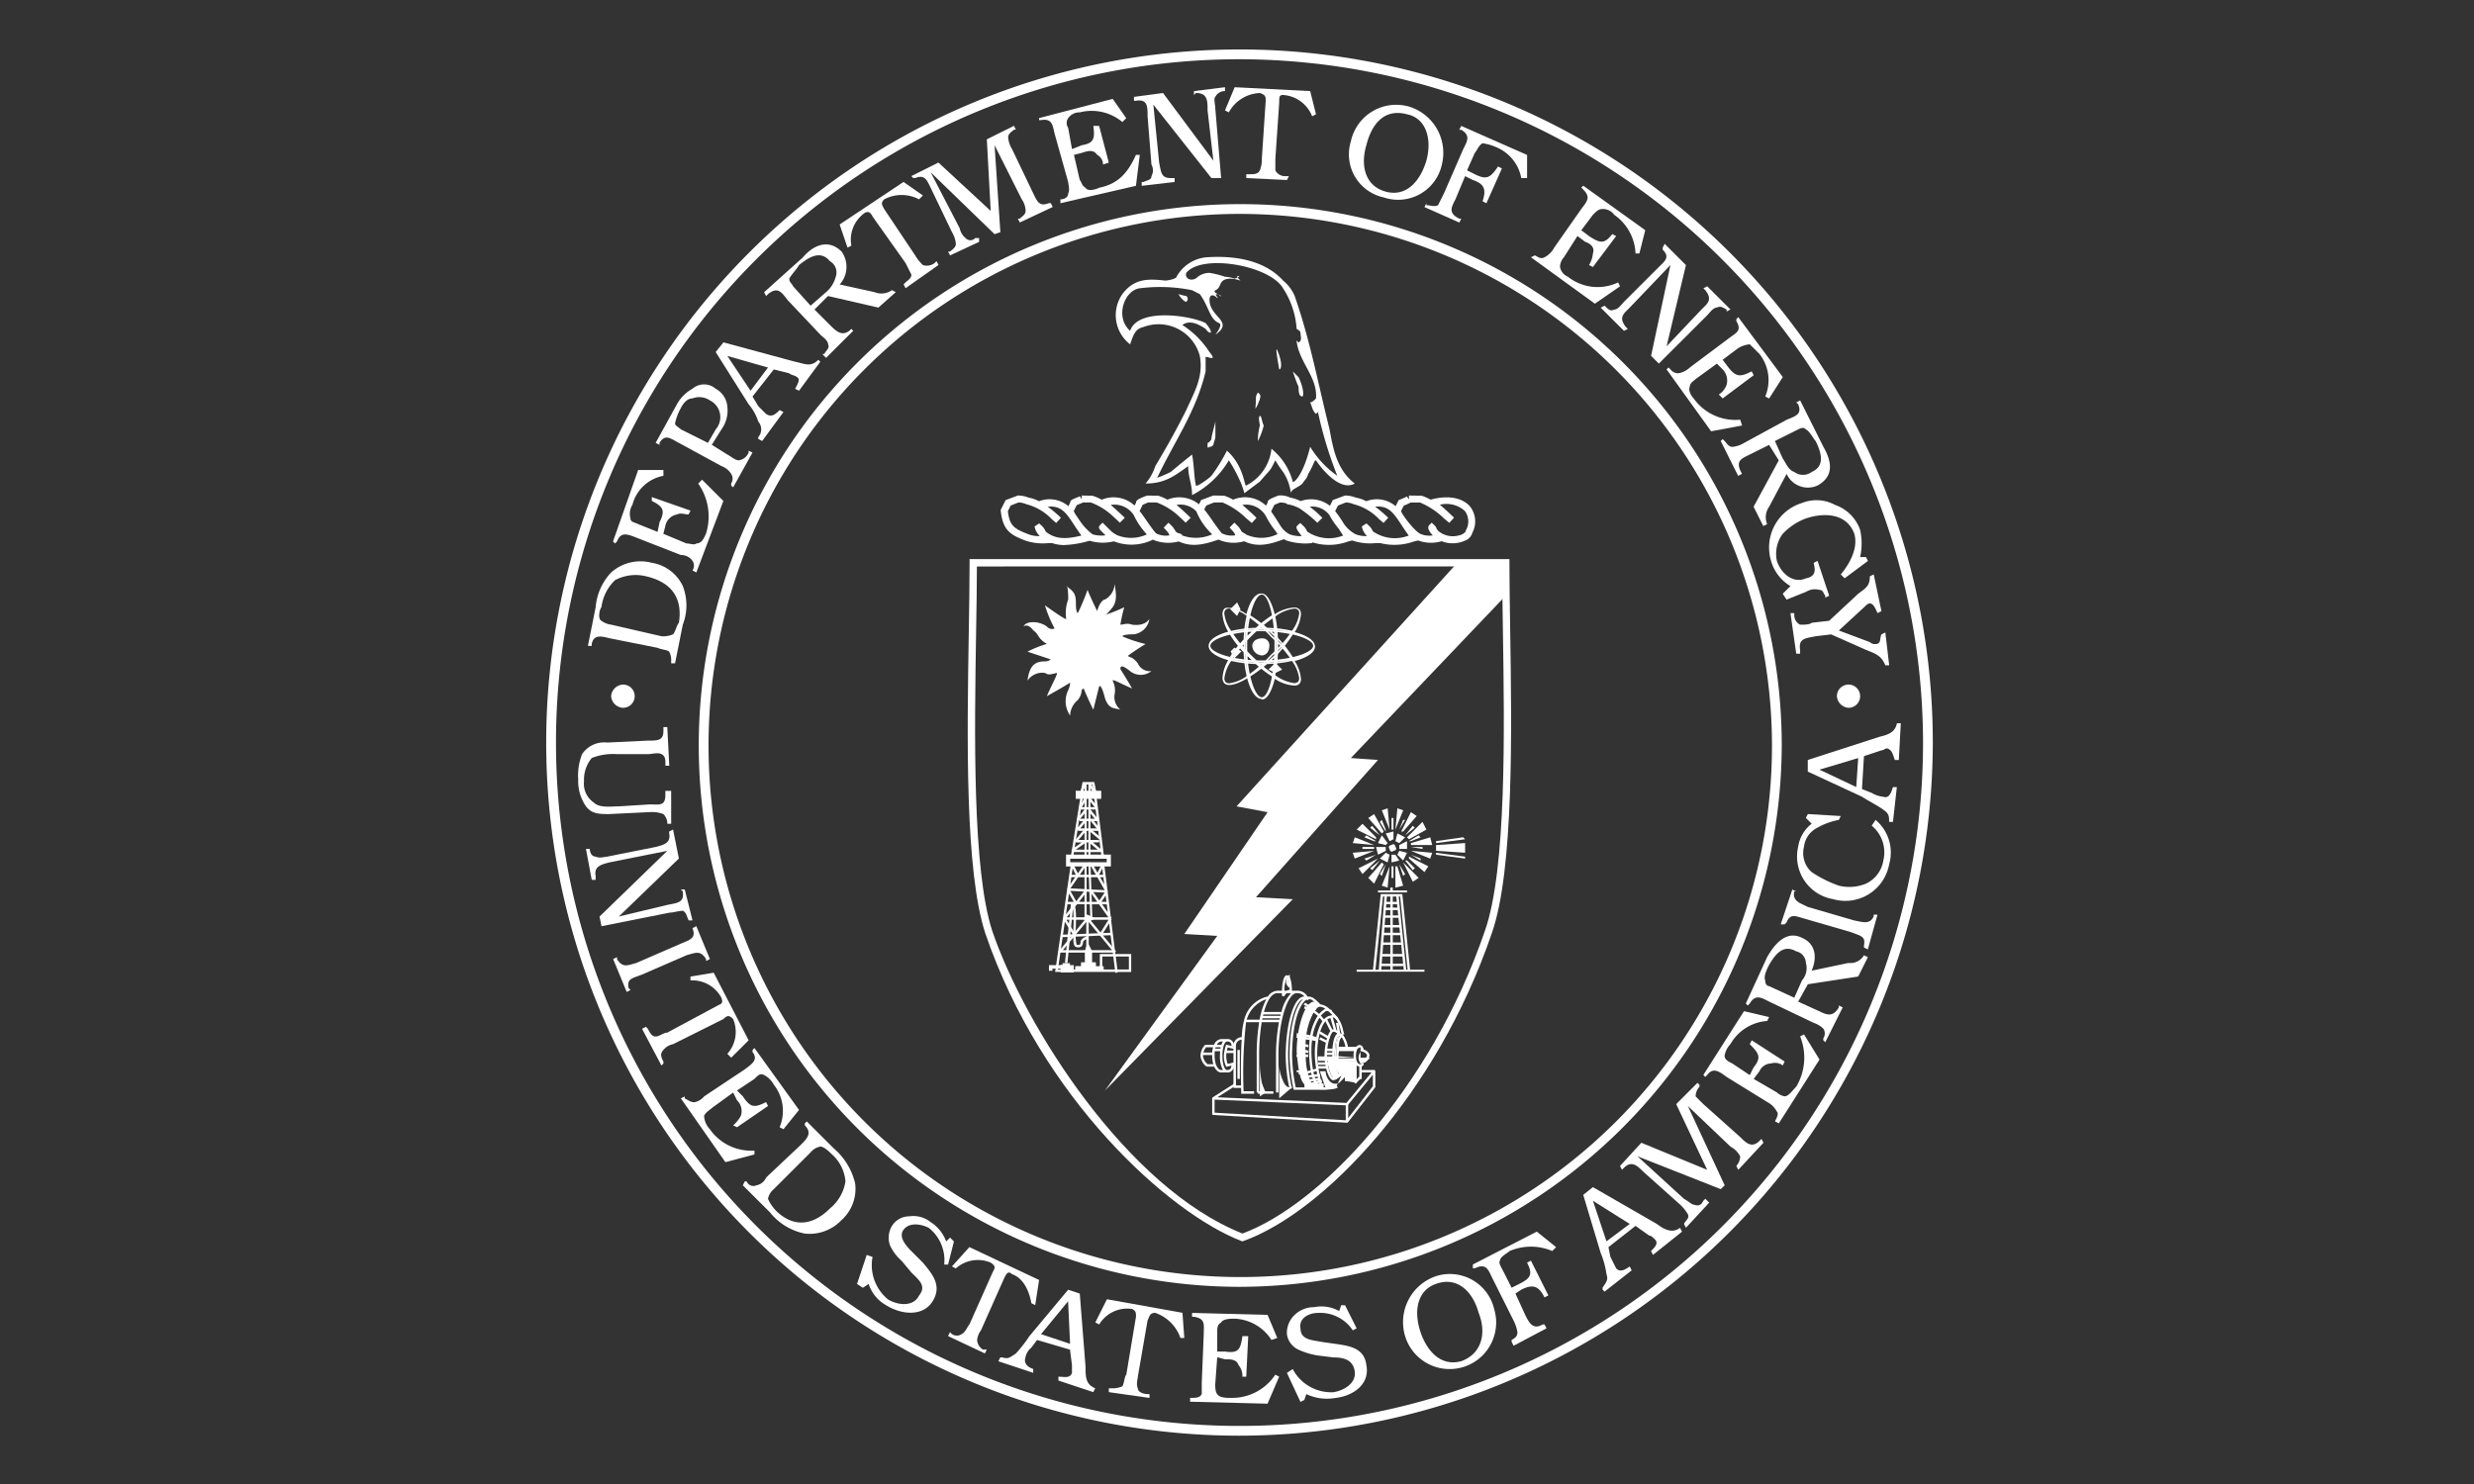 <svg xmlns="http://www.w3.org/2000/svg" xmlns:xlink="http://www.w3.org/1999/xlink" width="250" height="150" viewBox="0 0 250 150">
  <rect x="0" y="0" width="250" height="150" fill="#333333" stroke="none"/>
  <defs>
    <clipPath id="clip-path">
      <rect id="Rectangle_45" data-name="Rectangle 45" width="250" height="150" transform="translate(-377 -2381)" fill="none" stroke="#707070" stroke-width="1"/>
    </clipPath>
    <clipPath id="clip-path-2">
      <rect id="Rectangle_42" data-name="Rectangle 42" width="140.312" height="140.117" fill="none"/>
    </clipPath>
  </defs>
  <g id="Mask_Group_12" data-name="Mask Group 12" transform="translate(377 2381)" clip-path="url(#clip-path)">
    <g id="Group_39" data-name="Group 39" transform="translate(-322 -2376)">
      <g id="Group_38" data-name="Group 38" clip-path="url(#clip-path-2)">
        <path id="Path_293" data-name="Path 293" d="M69.225,110.61c.2,0,.391,0,.391.2s-.2.195-.391.195a.2.2,0,1,1,0-.391" transform="translate(-14.332 -22.964)" fill="#fff" fill-rule="evenodd"/>
        <path id="Path_294" data-name="Path 294" d="M69.125,111.158l-.412-.41.412-.41.82.41Z" transform="translate(-14.266 -22.908)" fill="#fff"/>
        <path id="Path_295" data-name="Path 295" d="M70.534,116.8v-.391h-.783v-.391H69.36v-1.173l-.391-.781-.2.781v1.173h-.391v.391h-.587v.391Z" transform="translate(-14.075 -23.681)" fill="#fff" fill-rule="evenodd"/>
        <path id="Path_296" data-name="Path 296" d="M70.516,116.85h-2.74a.071.071,0,0,1-.071-.071v-.391a.071.071,0,0,1,.071-.071h.517V116a.071.071,0,0,1,.071-.071h.321v-1.1l.2-.8a.07.07,0,0,1,.061-.052c.025-.012.057.011.071.038l.391.781a.074.074,0,0,1,.007.032v1.1h.321A.071.071,0,0,1,69.8,116v.32h.712a.071.071,0,0,1,.071.071v.391a.071.071,0,0,1-.071.071m-2.67-.141h2.6v-.25h-.712a.071.071,0,0,1-.071-.071v-.321h-.321a.071.071,0,0,1-.071-.07v-1.155l-.3-.6-.15.6,0,1.155a.071.071,0,0,1-.071.07h-.321v.321a.07.07,0,0,1-.071.071h-.517Z" transform="translate(-14.057 -23.662)" fill="#fff"/>
        <path id="Path_297" data-name="Path 297" d="M66.261,116.97v-.2h.391v.2h.391v.391h-.979v-.391Z" transform="translate(-13.716 -24.244)" fill="#fff" fill-rule="evenodd"/>
        <path id="Path_298" data-name="Path 298" d="M67.174,117.491H65.843v-.743l.2-.02v-.176h.744v.2h.391Zm-.979-.353h.626V117.1H66.43v-.2l-.039.019v.177h-.2Z" transform="translate(-13.67 -24.198)" fill="#fff"/>
        <path id="Path_299" data-name="Path 299" d="M92.736,78.942a.391.391,0,0,1,.783,0,.489.489,0,0,1-.783,0" transform="translate(-19.254 -16.308)" fill="#fff" fill-rule="evenodd"/>
        <path id="Path_300" data-name="Path 300" d="M93.049,79.268l-.689-.344.689-.689.689.689Zm-.094-.441.094.047.093-.047-.093-.093Z" transform="translate(-19.175 -16.243)" fill="#fff"/>
        <path id="Path_301" data-name="Path 301" d="M91.3,76.713c.391,0,.587-.391.587-.781a.519.519,0,0,0-.587-.586c-.391,0-.783.2-.783.586a.841.841,0,0,0,.783.781" transform="translate(-18.792 -15.643)" fill="#fff" fill-rule="evenodd"/>
        <path id="Path_302" data-name="Path 302" d="M91.251,76.843a1.01,1.01,0,0,1-.96-.958c0-.5.483-.762.96-.762a.694.694,0,0,1,.763.762c0,.476-.262.958-.763.958m0-1.368c-.292,0-.607.128-.607.41a.666.666,0,0,0,.607.605c.281,0,.41-.314.41-.605s-.115-.41-.41-.41" transform="translate(-18.746 -15.597)" fill="#fff"/>
        <path id="Path_303" data-name="Path 303" d="M87.8,76.774c0-.2,0-.2.2-.2s.391,0,.391.2a.421.421,0,0,1-.391.391c-.2,0-.2-.2-.2-.391" transform="translate(-18.228 -15.899)" fill="#fff" fill-rule="evenodd"/>
        <path id="Path_304" data-name="Path 304" d="M87.888,77.405l-.361-.723.375-.376.724.363Zm.067-.653.029.059.045-.045-.059-.029Z" transform="translate(-18.172 -15.843)" fill="#fff"/>
        <path id="Path_305" data-name="Path 305" d="M87.8,71.3a.421.421,0,0,1,.391-.391c.2,0,.2.2.2.391s0,.391-.2.391A.421.421,0,0,1,87.8,71.3" transform="translate(-18.228 -14.721)" fill="#fff" fill-rule="evenodd"/>
        <path id="Path_306" data-name="Path 306" d="M88.171,71.908l-.689-.689.689-.689.345.689Zm-.19-.689.094.093.047-.093-.047-.094Z" transform="translate(-18.163 -14.643)" fill="#fff"/>
        <path id="Path_307" data-name="Path 307" d="M113.727,101.434l2.935-.2v.977l-2.935-.195Z" transform="translate(-23.612 -21.019)" fill="#fff" fill-rule="evenodd"/>
        <path id="Path_308" data-name="Path 308" d="M113.727,101.085l2.935-.391-.2-.2-2.739.391Z" transform="translate(-23.612 -20.865)" fill="#fff" fill-rule="evenodd"/>
        <path id="Path_309" data-name="Path 309" d="M113.727,102.667l2.935.391v-.195l-2.935-.391Z" transform="translate(-23.612 -21.275)" fill="#fff" fill-rule="evenodd"/>
        <path id="Path_310" data-name="Path 310" d="M107.7,100.736l-.391-.781.783-.2v.782Z" transform="translate(-22.278 -20.712)" fill="#fff" fill-rule="evenodd"/>
        <path id="Path_311" data-name="Path 311" d="M108.439,102.718l.391.586-.783.195v-.781Z" transform="translate(-22.432 -21.326)" fill="#fff" fill-rule="evenodd"/>
        <path id="Path_312" data-name="Path 312" d="M109.035,101.383l.783-.391v.781h-.783Z" transform="translate(-22.637 -20.968)" fill="#fff" fill-rule="evenodd"/>
        <path id="Path_313" data-name="Path 313" d="M107.05,101.732h-.979l.2.781.783-.391Z" transform="translate(-22.022 -21.121)" fill="#fff" fill-rule="evenodd"/>
        <path id="Path_314" data-name="Path 314" d="M108.541,100.787l.2-.781.783.391-.587.586Z" transform="translate(-22.535 -20.763)" fill="#fff" fill-rule="evenodd"/>
        <path id="Path_315" data-name="Path 315" d="M107.1,101.229l-.783-.2.391-.781.587.781Z" transform="translate(-22.073 -20.814)" fill="#fff" fill-rule="evenodd"/>
        <path id="Path_316" data-name="Path 316" d="M108.984,102.225l.783.2-.391.781-.587-.586Z" transform="translate(-22.586 -21.224)" fill="#fff" fill-rule="evenodd"/>
        <path id="Path_317" data-name="Path 317" d="M107.544,102.667l-.2.781-.782-.391.586-.586Z" transform="translate(-22.125 -21.275)" fill="#fff" fill-rule="evenodd"/>
        <path id="Path_318" data-name="Path 318" d="M107.779,101.855c-.2-.2,0-.391.2-.391.2-.2.391,0,.391.194.2.2,0,.392-.2.392-.2.194-.391,0-.391-.2" transform="translate(-22.36 -21.049)" fill="#fff" fill-rule="evenodd"/>
        <path id="Path_319" data-name="Path 319" d="M110.466,100.838l.978-.391-.195-.2-.979.586Z" transform="translate(-22.894 -20.814)" fill="#fff" fill-rule="evenodd"/>
        <path id="Path_320" data-name="Path 320" d="M107.595,98.949,106.812,97l.587-.2Z" transform="translate(-22.176 -20.097)" fill="#fff" fill-rule="evenodd"/>
        <rect id="Rectangle_34" data-name="Rectangle 34" width="0.196" height="1.173" transform="translate(85.615 77.68)" fill="#fff"/>
        <path id="Path_321" data-name="Path 321" d="M108.541,98.949l.2-2.15.587.2Z" transform="translate(-22.535 -20.097)" fill="#fff" fill-rule="evenodd"/>
        <path id="Path_322" data-name="Path 322" d="M109.776,100l.979-.781-.2-.2Z" transform="translate(-22.791 -20.558)" fill="#fff" fill-rule="evenodd"/>
        <path id="Path_323" data-name="Path 323" d="M110.023,100.089l1.566-1.563.391.782-1.761.977Z" transform="translate(-22.843 -20.456)" fill="#fff" fill-rule="evenodd"/>
        <path id="Path_324" data-name="Path 324" d="M109.035,99.257l.587-.977h-.2Z" transform="translate(-22.637 -20.404)" fill="#fff" fill-rule="evenodd"/>
        <path id="Path_325" data-name="Path 325" d="M109.282,99.247l.979-1.954.587.391-1.37,1.563Z" transform="translate(-22.689 -20.2)" fill="#fff" fill-rule="evenodd"/>
        <path id="Path_326" data-name="Path 326" d="M107.152,99.257l-.391-.977-.2.2.587.976Z" transform="translate(-22.125 -20.404)" fill="#fff" fill-rule="evenodd"/>
        <path id="Path_327" data-name="Path 327" d="M105.261,102.225l-1.956.781-.2-.586Z" transform="translate(-21.407 -21.224)" fill="#fff" fill-rule="evenodd"/>
        <rect id="Rectangle_35" data-name="Rectangle 35" width="1.174" height="0.196" transform="translate(82.68 80.611)" fill="#fff"/>
        <path id="Path_328" data-name="Path 328" d="M105.261,101.281l-2.152-.2.2-.586Z" transform="translate(-21.407 -20.865)" fill="#fff" fill-rule="evenodd"/>
        <path id="Path_329" data-name="Path 329" d="M106.309,100l-.783-.977-.2.2Z" transform="translate(-21.868 -20.558)" fill="#fff" fill-rule="evenodd"/>
        <path id="Path_330" data-name="Path 330" d="M106.454,99.494l-1.37-1.563.587-.391.979,1.758Z" transform="translate(-21.817 -20.251)" fill="#fff" fill-rule="evenodd"/>
        <path id="Path_331" data-name="Path 331" d="M105.764,100.838l-.978-.586-.2.2.979.391Z" transform="translate(-21.714 -20.814)" fill="#fff" fill-rule="evenodd"/>
        <path id="Path_332" data-name="Path 332" d="M105.559,100.336l-1.957-.977.587-.586,1.37,1.368Z" transform="translate(-21.509 -20.507)" fill="#fff" fill-rule="evenodd"/>
        <path id="Path_333" data-name="Path 333" d="M105.764,102.718l-1.174.391.2.2Z" transform="translate(-21.714 -21.326)" fill="#fff" fill-rule="evenodd"/>
        <path id="Path_334" data-name="Path 334" d="M108.737,104.2l.587,1.954-.783.195V104.2Z" transform="translate(-22.535 -21.633)" fill="#fff" fill-rule="evenodd"/>
        <rect id="Rectangle_36" data-name="Rectangle 36" width="0.196" height="1.173" transform="translate(85.615 82.565)" fill="#fff"/>
        <path id="Path_335" data-name="Path 335" d="M107.595,104.2l-.2,2.149-.587-.195Z" transform="translate(-22.176 -21.633)" fill="#fff" fill-rule="evenodd"/>
        <path id="Path_336" data-name="Path 336" d="M106.309,103.458l-.979.781.2.2Z" transform="translate(-21.868 -21.48)" fill="#fff" fill-rule="evenodd"/>
        <path id="Path_337" data-name="Path 337" d="M105.806,103.212l-1.565,1.563-.392-.586Z" transform="translate(-21.561 -21.428)" fill="#fff" fill-rule="evenodd"/>
        <path id="Path_338" data-name="Path 338" d="M107.152,103.951l-.587.977.2.195Z" transform="translate(-22.125 -21.582)" fill="#fff" fill-rule="evenodd"/>
        <path id="Path_339" data-name="Path 339" d="M106.649,103.9l-.979,1.954-.586-.586,1.369-1.563Z" transform="translate(-21.817 -21.531)" fill="#fff" fill-rule="evenodd"/>
        <path id="Path_340" data-name="Path 340" d="M109.035,103.951l.391,1.172.2-.195Z" transform="translate(-22.637 -21.582)" fill="#fff" fill-rule="evenodd"/>
        <path id="Path_341" data-name="Path 341" d="M110.517,101.085l1.956-.586.2.782h-2.152Z" transform="translate(-22.945 -20.865)" fill="#fff" fill-rule="evenodd"/>
        <path id="Path_342" data-name="Path 342" d="M110.517,101.732l1.174.2v-.2Z" transform="translate(-22.945 -21.121)" fill="#fff" fill-rule="evenodd"/>
        <path id="Path_343" data-name="Path 343" d="M110.517,102.225l2.152.2-.2.586Z" transform="translate(-22.945 -21.224)" fill="#fff" fill-rule="evenodd"/>
        <path id="Path_344" data-name="Path 344" d="M109.776,103.458l.783.977.2-.2-.783-.781Z" transform="translate(-22.791 -21.48)" fill="#fff" fill-rule="evenodd"/>
        <path id="Path_345" data-name="Path 345" d="M109.529,103.7l1.566,1.563-.587.391Z" transform="translate(-22.74 -21.531)" fill="#fff" fill-rule="evenodd"/>
        <path id="Path_346" data-name="Path 346" d="M110.517,102.718l.978.586v-.2Z" transform="translate(-22.945 -21.326)" fill="#fff" fill-rule="evenodd"/>
        <path id="Path_347" data-name="Path 347" d="M110.27,102.965l1.957.977-.391.586-1.566-1.368Z" transform="translate(-22.894 -21.377)" fill="#fff" fill-rule="evenodd"/>
        <path id="Path_348" data-name="Path 348" d="M112,68.8,96.35,85.217l2.739.195L86.761,99.286l3.719.2L71.5,118.827l11.349-15.633L79.521,103l8.414-12.31L84.8,90.1l22.307-24.621H112Z" transform="translate(-14.844 -13.595)" fill="#fff" fill-rule="evenodd"/>
        <path id="Path_349" data-name="Path 349" d="M68.563,70.909c.2-.781.587-1.173.783-1.173a1.894,1.894,0,0,0,.979-1.563c.2,1.173.2,1.759-.2,2.345-.783.977-.783.781-.783.781a16.423,16.423,0,0,0,1.956-.781,14.092,14.092,0,0,0-.391,1.758c.391,0,.586-.195,1.174,0,1.37.2,1.761-.586,1.761-.586a1.84,1.84,0,0,1-1.566,1.563c-1.174,0-1.174.2-1.174.2a13.177,13.177,0,0,0,2.349.781c-.979.586-1.761,1.173-1.761,1.173,0,.2.391,0,.979.781a1.313,1.313,0,0,0,1.37.782,1.713,1.713,0,0,1-2.153,0c-.978-.782-.978-.391-.978-.2.978,1.563,1.174,1.954,1.174,1.954-1.369-.586-1.956-.977-1.956-.781a2.153,2.153,0,0,1,.2,1.368,1.64,1.64,0,0,0,.587,1.563c-.587-.2-1.174,0-1.566-1.173-.391-1.563-.587-1.172-.587-1.172l-.587,2.345c-.586-1.173-.979-2.15-.979-2.15-.391.2,0,.391-.587,1.173a2.11,2.11,0,0,0-.782,1.563,2.53,2.53,0,0,1-.2-2.54,1.945,1.945,0,0,0,.2-.782c-.587.391-2.349,1.368-2.349,1.368.587-1.368,1.174-2.345.979-2.345-.783.195-.783.195-1.174,0a1.769,1.769,0,0,0-1.761.781c.2-1.563.783-1.954,1.761-1.954a.857.857,0,0,0,.587-.2l-2.348-.781a10.706,10.706,0,0,1,1.956-.782c-.978-.586-.782-.977-1.369-1.368-.587-.781-.979-.391-.979-.391.2-.586,1.566-.586,2.348,0a.692.692,0,0,0,.783.2,13.169,13.169,0,0,1-.979-2.345s2.153,1.563,2.153,1.368a3.891,3.891,0,0,1,.2-1.954c0-1.563-.2-1.368-.2-1.368.783.586.979.781.979,1.759s.195.977.195.977a20.4,20.4,0,0,0,.979-2.345c.391.977.978,2.15.978,2.15" transform="translate(-12.691 -14.138)" fill="#fff" fill-rule="evenodd"/>
        <path id="Path_350" data-name="Path 350" d="M96.006,7.552l-.391.2A3.4,3.4,0,0,0,92.68,5.6c-.391,0-.391.195-.391.781L91.9,12.046v1.172a1.076,1.076,0,0,0,.979.586h.391l-.2.391L88.962,14V13.61h.391c.391,0,.783,0,.979-.391a2.9,2.9,0,0,0,.2-1.172l.391-5.862c0-.391,0-.586-.586-.782A3.723,3.723,0,0,0,87.2,7.356l-.391-.195.978-2.345,7.631.391Z" transform="translate(-18.023 -1)" fill="#fff" fill-rule="evenodd"/>
        <path id="Path_351" data-name="Path 351" d="M112.005,13.11a4.523,4.523,0,0,1-5.871,3.322,4.454,4.454,0,0,1-3.326-5.666,4.687,4.687,0,0,1,5.871-3.517,4.89,4.89,0,0,1,3.326,5.862m-7.631-1.954c-.587,1.954-.2,4.1,1.956,4.689s3.522-1.172,4.109-3.126c.587-2.15,0-4.3-1.956-4.69-2.153-.586-3.522.782-4.109,3.127" transform="translate(-21.303 -1.477)" fill="#fff" fill-rule="evenodd"/>
        <path id="Path_352" data-name="Path 352" d="M122.617,15.024h-.587a4.192,4.192,0,0,0-2.544-3.127,5,5,0,0,0-1.37-.391c-.391.2-.587.781-.783.977l-.783,1.759.783.391c1.174.586,1.566.391,2.349-.782l.391.2-1.565,3.517-.391-.2c.391-1.173.2-1.758-.979-2.149l-.782-.391-.979,2.345c-.391.781-.783,1.368.391,1.954h.2l-.2.391-3.522-1.563.2-.391v.2c.391,0,.782.195,1.174,0l.587-1.173,1.957-4.494c.391-.782.782-1.368-.2-1.954h-.2l.2-.391,6.653,2.932Z" transform="translate(-23.304 -2.024)" fill="#fff" fill-rule="evenodd"/>
        <path id="Path_353" data-name="Path 353" d="M136.786,24.232h-.391a4.983,4.983,0,0,0-2.153-3.908,1.392,1.392,0,0,0-1.174-.586c-.391,0-.587.195-.979.586l-1.174,1.563.783.586c1.174.781,1.566.781,2.349-.2l.391.2L132.089,25.6,131.7,25.4a2.779,2.779,0,0,0,.391-1.173c.2-.586-.2-.977-.783-1.173l-.782-.586-1.37,2.149a1.492,1.492,0,0,0-.391.977,1.3,1.3,0,0,0,.783.977,4.821,4.821,0,0,0,5.088.586l.195.391-2.544,1.759-6.457-4.69.391-.195c.391.195.587.391.978.195a2.355,2.355,0,0,0,.979-.977l2.739-3.908c.587-.781.979-1.173.2-1.954l-.2-.2.2-.195,6.261,4.494Z" transform="translate(-26.124 -3.611)" fill="#fff" fill-rule="evenodd"/>
        <path id="Path_354" data-name="Path 354" d="M137.654,31.239c-.587.586-1.174.977-.392,1.954l.2.2-.391.195-2.349-2.345.392-.195c.391.391.586.586.979.391.391,0,.782-.586.979-.782l3.521-3.517c.588-.586,1.175-.977.391-1.758v-.2l.2-.391,2.151,2.15-1.956,8.207,3.521-3.712c.588-.586,1.175-.977.391-1.955l-.195-.195.391-.2,2.348,2.345-.391.195v-.195c-.392-.2-.587-.391-.979-.2-.391,0-.782.586-.978.782l-4.893,4.885-.782-.782,1.957-9.184Z" transform="translate(-27.969 -5.147)" fill="#fff" fill-rule="evenodd"/>
        <path id="Path_355" data-name="Path 355" d="M153.485,42.37l-.391-.2a4.276,4.276,0,0,0-.586-4.3l-.98-.977a2.8,2.8,0,0,0-1.174.391l-1.566,1.173.587.781c.784.977,1.175.977,2.349.391l.2.391-3.132,2.345-.391-.391a1.955,1.955,0,0,0,.784-.977,1.622,1.622,0,0,0-.392-1.563l-.586-.586-2.153,1.563c-.195.2-.587.391-.587.782-.195.391.2.976.392,1.172a5.165,5.165,0,0,0,4.7,2.15l.195.586-3.131.586-4.5-6.253.195-.2.2.2a1.013,1.013,0,0,0,.782.391,2.229,2.229,0,0,0,1.174-.586l3.914-2.931c.784-.586,1.37-.781.784-1.758v-.2l.195-.2,4.5,6.058Z" transform="translate(-29.713 -7.093)" fill="#fff" fill-rule="evenodd"/>
        <path id="Path_356" data-name="Path 356" d="M154.92,55.513a1.834,1.834,0,0,0-.2,1.759l-.391.195-.978-1.954,2.544-4.689-.979-1.563-1.956.977c-.783.391-1.37.586-.979,1.563l.2.391-.391.2-1.761-3.518.195-.195.2.195c.2.2.391.587.783.587a2.782,2.782,0,0,0,1.174-.391l4.305-2.345c.979-.391,1.566-.586,1.174-1.563l-.195-.2.391-.195,2.349,4.69c.783,1.368,1.174,2.931-.587,3.908a2.358,2.358,0,0,1-3.131-1.173Zm1.37-4.885c.391.586.587,1.173,1.174,1.368a1.467,1.467,0,0,0,1.761,0c1.37-.586.979-1.954.391-3.127-.2-.195-.587-.976-.979-1.172-.2-.2-.391-.2-.783,0l-2.348,1.172Z" transform="translate(-31.148 -9.294)" fill="#fff" fill-rule="evenodd"/>
        <path id="Path_357" data-name="Path 357" d="M163.828,65.386,163.437,65c.979-1.172,1.761-2.735,1.37-4.1-.783-2.149-3.131-2.149-4.892-1.563a6.205,6.205,0,0,0-2.348,1.563,3.388,3.388,0,0,0-.587,2.736c.391,1.172,1.565,2.345,2.935,1.758.979-.195.979-.781.783-1.563l.391-.2,1.174,3.517-.391.195v-.195c-.195-.2-.195-.586-.586-.586a1.719,1.719,0,0,0-1.37.2l-1.957.781-.391-.586.782-.781a4.322,4.322,0,0,1-1.956-2.54,4.7,4.7,0,0,1,3.131-5.862,3.929,3.929,0,0,1,3.326.195,4.1,4.1,0,0,1,2.544,2.54,6.448,6.448,0,0,1,0,2.736h.587l.2.391Z" transform="translate(-32.424 -11.936)" fill="#fff" fill-rule="evenodd"/>
        <path id="Path_358" data-name="Path 358" d="M161.463,73.214c-.979.2-1.762.2-1.566,1.368v.391h-.391l-.587-4.1h.391v.195a1.074,1.074,0,0,0,.587.977c.391,0,.979,0,1.174-.195l1.762-.2,2.935-2.736c.783-.586,1.174-.781,1.174-1.758l.391-.195.782,3.712-.391.2c-.194-.391-.391-.977-.782-.977-.195,0-.391.195-.587.391l-2.543,2.345,3.13,1.173a.722.722,0,0,0,.588.195c.586,0,.391-.586.586-.977l.392-.195.391,3.322h-.391c-.392-.977-.978-1.173-1.956-1.563l-3.523-1.563Z" transform="translate(-32.994 -13.902)" fill="#fff" fill-rule="evenodd"/>
        <path id="Path_359" data-name="Path 359" d="M13.977,75.6v-.195a1.759,1.759,0,0,0-.2-.977c-.2-.2-.783-.2-1.174-.391l-4.892-.977c-.783-.2-1.565-.391-1.761.586v.2H5.563l.783-3.908a5.814,5.814,0,0,1,1.565-3.517,4.451,4.451,0,0,1,4.109-.977,4.187,4.187,0,0,1,3.131,2.345,5.386,5.386,0,0,1,0,3.908L14.369,75.6ZM13,72.867a2.482,2.482,0,0,0,1.174-.2c.2-.195.391-.977.587-1.172.391-2.54-.783-4.1-3.326-4.69A4.429,4.429,0,0,0,8.3,67.2a4.593,4.593,0,0,0-1.37,2.736c-.195.2-.391,1.172,0,1.368a2.068,2.068,0,0,0,.979.391Z" transform="translate(-1.155 -13.556)" fill="#fff" fill-rule="evenodd"/>
        <path id="Path_360" data-name="Path 360" d="M13.861,53.644v.586a3.985,3.985,0,0,0-3.131,2.931,1.713,1.713,0,0,0-.2,1.368c0,.391.391.391.782.586l1.957.781.2-.977c.587-1.172.391-1.563-.783-2.149V56.38L16.6,57.748l-.2.391c-.391,0-.782-.2-1.174,0a1.452,1.452,0,0,0-1.174,1.173l-.2.781,2.348.977c.391,0,.783.195.979,0,.587,0,.783-.586.979-.977a5.781,5.781,0,0,0-.783-5.081l.391-.391,2.153,2.15L17.187,64l-.391-.2a.871.871,0,0,0,0-.977,1.4,1.4,0,0,0-1.174-.586l-4.5-1.758c-.979-.391-1.566-.586-1.957.391l-.2.2-.2-.2,2.544-7.23Z" transform="translate(-1.821 -11.137)" fill="#fff" fill-rule="evenodd"/>
        <path id="Path_361" data-name="Path 361" d="M21.446,49.815c.391.2.783.586,1.174.586a1.3,1.3,0,0,0,.978-.782v-.195l.391.195-1.956,3.517-.2-.195v-.2a.883.883,0,0,0,0-.977,1.951,1.951,0,0,0-.978-.782l-4.305-2.345c-.783-.391-1.369-.977-1.956,0v.2l-.392-.2,2.153-3.908a4.006,4.006,0,0,1,1.566-1.563,1.789,1.789,0,0,1,2.348,0,2.247,2.247,0,0,1,1.174,1.759,3.272,3.272,0,0,1-.587,2.345l-.979,1.563Zm-1.174-2.54a1.887,1.887,0,0,0-.587-2.931,1.906,1.906,0,0,0-1.761-.2c-.587,0-.979.586-1.174.977a5.111,5.111,0,0,0-.587,1.563c0,.2.391.391.587.586l2.739,1.368Z" transform="translate(-2.949 -8.872)" fill="#fff" fill-rule="evenodd"/>
        <path id="Path_362" data-name="Path 362" d="M29.885,39.322c.978.2,1.565.586,2.348-.195l.2.195-2.153,2.931-.391-.195c.195-.391.586-.977.195-1.173-.195-.195-.586-.195-.782-.391L27.732,40.1,25.58,42.839l.587.977.782.782c.587.391.979,0,1.37-.391l.391.195-2.153,2.931-.391-.2v-.195a1.189,1.189,0,0,0,0-1.563,5.118,5.118,0,0,0-.979-1.758l-3.326-5.276.783-.977Zm-2.74.586-4.109-1.172,2.348,3.517Z" transform="translate(-4.539 -7.758)" fill="#fff" fill-rule="evenodd"/>
        <path id="Path_363" data-name="Path 363" d="M39.19,29.691a1.837,1.837,0,0,0,1.761-.2l.391.2-1.761,1.563-5.088-1.172L33.124,31.45l1.565,1.563c.587.586,1.174,1.173,1.956.586l.2-.195.195.195L34.3,36.335l-.391-.391h.2c.2-.391.587-.586.391-.977,0-.391-.587-.782-.783-.977l-3.326-3.517c-.587-.782-.979-1.368-1.957-.586l-.2.2-.195-.391,3.914-3.517c.978-1.172,2.544-1.954,3.913-.586a2.656,2.656,0,0,1-.195,3.322Zm-4.892,0a3.08,3.08,0,0,0,.979-1.563,1.309,1.309,0,0,0-.587-1.563c-.979-1.172-2.153-.391-3.131.391-.2.391-.783.977-.979,1.368,0,.391.2.391.391.781l1.761,1.955Z" transform="translate(-5.821 -5.162)" fill="#fff" fill-rule="evenodd"/>
        <path id="Path_364" data-name="Path 364" d="M46.08,18.268l-.391.391a3.746,3.746,0,0,0-3.522,0c-.391.391-.2.586,0,.977L45.3,24.325a4.263,4.263,0,0,0,.783.978,1.3,1.3,0,0,0,1.174-.2l.2-.2.2.391-3.327,2.345-.2-.391.2-.195c.2-.2.587-.391.587-.782q-.294-.586-.587-1.172l-3.326-4.69c-.2-.391-.391-.586-.782-.391a3.3,3.3,0,0,0-1.37,3.322l-.391.2L37.666,21.2l6.457-4.3Z" transform="translate(-7.82 -3.509)" fill="#fff" fill-rule="evenodd"/>
        <path id="Path_365" data-name="Path 365" d="M55.218,20.692,48.76,14.438,51.7,20.105a1.668,1.668,0,0,0,.586.977.647.647,0,0,0,.979,0h.391v.391l-2.934,1.368-.2-.391h.2c.2-.195.587-.391.587-.781a2.786,2.786,0,0,0-.391-1.173L48.76,16c-.39-.781-.586-1.368-1.564-.977H47l-.195-.2,2.739-1.368,5.284,4.885-.391-7.23,2.739-1.368.2.391h-.2c-.2.195-.586.391-.586.781a2.759,2.759,0,0,0,.391,1.173l2.152,4.494c.391.781.588,1.368,1.566.977h.2l.195.391-3.326,1.563-.195-.391h.195c.2-.2.588-.391.588-.782a2.1,2.1,0,0,0-.391-1.172L55.218,11.7l.587,8.793Z" transform="translate(-9.717 -2.024)" fill="#fff" fill-rule="evenodd"/>
        <path id="Path_366" data-name="Path 366" d="M71.908,8.25l-.391.391a4.839,4.839,0,0,0-4.305-.977,1.4,1.4,0,0,0-1.174.586.883.883,0,0,0,0,.977l.391,2.15.979-.391c1.174-.2,1.37-.586,1.174-1.955h.587l.978,3.713-.586.195a1.073,1.073,0,0,0-.587-.976c-.391-.586-.979-.391-1.566-.2l-.783.2.587,2.54c.2.2.2.586.587.782.2.391.979.195,1.37,0,1.956-.391,2.935-1.563,3.718-3.322h.391l-.391,3.126-7.631,1.758v-.39c.391,0,.783-.2.783-.586.2-.391,0-.977,0-1.173l-1.37-4.885c-.2-.782-.2-1.563-1.37-1.368h-.2v-.2L70.538,6.3Z" transform="translate(-13.101 -1.307)" fill="#fff" fill-rule="evenodd"/>
        <path id="Path_367" data-name="Path 367" d="M77.746,12.437c.2.977.2,1.563,1.174,1.563h.391v.391l-3.326.391v-.391h.2c.391-.195.783-.195.783-.586a1.227,1.227,0,0,0,0-1.172l-.391-4.886c0-.977,0-1.758-1.174-1.563h-.2V5.793L78.138,5.4l5.088,6.839-.587-5.08c0-.977,0-1.759-1.174-1.759l-.2.2V5.207L84.4,4.816v.391a1.076,1.076,0,0,0-.979.586c-.195.2,0,.782,0,1.173L84.008,14H83.03L77.159,6.575Z" transform="translate(-15.613 -1)" fill="#fff" fill-rule="evenodd"/>
        <path id="Path_368" data-name="Path 368" d="M13.72,96.213h-.391v-.2a1.482,1.482,0,0,0-.391-.781,3.329,3.329,0,0,0-1.369-.2l-4.109.2c-.979,0-1.761,0-2.349-.782a4.479,4.479,0,0,1-.783-2.735,5.763,5.763,0,0,1,.391-2.54,2.685,2.685,0,0,1,2.544-1.173l4.11-.195c.978,0,1.565,0,1.565-.977v-.391h.391l.2,3.907h-.391v-.195c0-.391,0-.781-.391-.977s-.979,0-1.369,0H8.241a5.789,5.789,0,0,0-2.544.391,3.409,3.409,0,0,0-.783,2.345,2.289,2.289,0,0,0,.979,2.149c.587.586,1.761.391,2.544.391l3.131-.195c.978,0,1.565.195,1.565-.977v-.391h.587Z" transform="translate(-0.898 -17.947)" fill="#fff" fill-rule="evenodd"/>
        <path id="Path_369" data-name="Path 369" d="M91.17,163.7l-.587.2a4.634,4.634,0,0,0-3.718-2.15c-.391,0-1.174,0-1.37.391-.391.2-.391.586-.391.977v1.955h.783c1.37.195,1.566-.2,1.761-1.563h.587l-.2,4.1h-.391a1.648,1.648,0,0,0-.391-1.172c-.2-.586-.783-.586-1.37-.586l-.783-.2-.2,2.736c0,.195,0,.781.2.977.2.391.979.391,1.37.391a5.238,5.238,0,0,0,4.5-2.345l.391.195-1.174,2.736-7.827-.2v-.391h.2c.391,0,.783,0,.979-.391V168.2l.2-4.885c0-.977.2-1.563-.979-1.758h-.2v-.391l7.631.2Z" transform="translate(-17.1 -33.46)" fill="#fff" fill-rule="evenodd"/>
        <path id="Path_370" data-name="Path 370" d="M7.664,102.835c-.783.2-1.566.391-1.37,1.368v.391H5.9l-.586-3.127h.391c0,.391.2.781.587.781.391.2.979,0,1.174,0l4.892-.977c.783-.195,1.565-.391,1.369-1.368v-.2l.391-.195.587,2.931-6.066,5.862,4.891-1.172c.979-.2,1.761-.2,1.566-1.368l-.2-.195H15.3l.783,3.126h-.391c-.2-.391-.2-.781-.587-.977-.391,0-.979.2-1.37.2l-6.849,1.368-.2-.977,6.849-6.644Z" transform="translate(-1.104 -20.661)" fill="#fff" fill-rule="evenodd"/>
        <path id="Path_371" data-name="Path 371" d="M15.622,113.6c.979-.391,1.565-.586,1.174-1.563l.391-.2,1.37,3.322-.391.195v-.195c-.587-.977-1.174-.586-1.956-.391l-4.5,1.954c-.979.391-1.566.391-1.37,1.368l.2.195-.391.2-1.369-3.322.391-.2v.2c.586.977,1.174.586,1.956.391Z" transform="translate(-1.821 -23.22)" fill="#fff" fill-rule="evenodd"/>
        <path id="Path_372" data-name="Path 372" d="M21.478,126.359l-.391-.391a3.324,3.324,0,0,0,.586-3.517c-.391-.391-.586-.391-.979,0l-5.087,2.54a1.663,1.663,0,0,0-.979.586c-.391.391-.2.781,0,1.172v.2l-.2.2-1.957-3.713.392-.2.195.2c.2.391.391.781.783.781s.783-.391,1.174-.391l5.087-2.735c.391-.2.587-.2.391-.782a3.32,3.32,0,0,0-3.131-1.758v-.391l2.349-.391L23.24,124.6Z" transform="translate(-2.59 -24.449)" fill="#fff" fill-rule="evenodd"/>
        <path id="Path_373" data-name="Path 373" d="M27.788,135.586l-.391-.2a4.273,4.273,0,0,0-.587-4.3,2.359,2.359,0,0,0-.979-.977c-.391-.195-.586,0-.978.391l-1.761,1.173.587.586c.783,1.172,1.174,1.172,2.348.586l.2.391-3.131,2.149L22.7,135.2a3.431,3.431,0,0,0,.783-.977,1.518,1.518,0,0,0-.391-1.563l-.391-.781-2.152,1.563c-.2.2-.587.391-.783.782a2.109,2.109,0,0,0,.587,1.368,5.071,5.071,0,0,0,4.5,2.15v.391l-2.936.781-4.5-6.448.391-.195v.195c.391.2.587.391.979.391a1.666,1.666,0,0,0,.979-.586l4.109-2.736c.783-.586,1.37-.977.783-1.758v-.2l.2-.195,4.5,6.253Z" transform="translate(-3.616 -26.446)" fill="#fff" fill-rule="evenodd"/>
        <path id="Path_374" data-name="Path 374" d="M25.515,142.808h.2a.715.715,0,0,0,.978.391,1.3,1.3,0,0,0,.979-.782l3.522-3.322c.587-.586,1.174-1.173.391-1.954v-.2l.2-.195,2.74,2.735A6.669,6.669,0,0,1,36.668,143a4.245,4.245,0,0,1-1.37,3.713,4.464,4.464,0,0,1-3.718,1.368,6.018,6.018,0,0,1-3.522-2.15L25.319,143.2Zm2.935.781a1.662,1.662,0,0,0-.587.977,4.088,4.088,0,0,0,.783,1.173c1.761,1.758,3.718,1.563,5.479-.2a4.4,4.4,0,0,0,1.566-2.735,4.1,4.1,0,0,0-1.369-2.736c-.2-.195-.784-.782-1.174-.782a1.664,1.664,0,0,0-.979.587Z" transform="translate(-5.257 -28.392)" fill="#fff" fill-rule="evenodd"/>
        <path id="Path_375" data-name="Path 375" d="M49.085,153.705h-.391a4.158,4.158,0,0,0-1.566-3.713c-.782-.391-1.956-.586-2.544.2s.391,1.759.979,2.345l.979.977c.979,1.173,1.956,2.345.979,3.909s-3.132,1.368-4.7.391a3.8,3.8,0,0,1-1.761-2.15l-.587.391-.587-.391.979-2.931.587.2a4.488,4.488,0,0,0,1.566,4.3c.978.586,2.544.782,3.132-.391.782-.977,0-1.563-.784-2.345l-.979-1.173a4.7,4.7,0,0,1-1.174-1.563,2.315,2.315,0,0,1,.2-1.954,2.056,2.056,0,0,1,1.761-.977,2.8,2.8,0,0,1,2.152.586,3.9,3.9,0,0,1,1.566,1.955l.392-.391.391.391Z" transform="translate(-8.281 -30.887)" fill="#fff" fill-rule="evenodd"/>
        <path id="Path_376" data-name="Path 376" d="M60.3,158.641l-.391-.2c-.2-1.172-.783-2.54-1.956-2.931-.391-.391-.587,0-.783.391l-2.348,5.276a2.061,2.061,0,0,0-.391.977,1.218,1.218,0,0,0,.586.977h.391l-.2.391-3.718-1.758.2-.391.2.195a.874.874,0,0,0,.979,0c.391-.195.587-.781.783-.977L56,155.319c.2-.391.391-.586-.2-.977a3.334,3.334,0,0,0-3.522.586l-.391-.2,1.761-1.954,7.044,3.322Z" transform="translate(-10.691 -31.719)" fill="#fff" fill-rule="evenodd"/>
        <path id="Path_377" data-name="Path 377" d="M66.721,166.02c0,.977,0,1.759.979,2.15l-.2.391-3.522-1.172V167c.588,0,1.174.2,1.37-.391v-.781l-.2-1.563-3.326-.977-.587.782a1.658,1.658,0,0,0-.587.977c-.2.586.2.976.783,1.172v.391l-3.522-1.172.2-.391h.2c.587.195.782,0,1.369-.391a13.755,13.755,0,0,0,1.37-1.758l3.914-4.69,1.174.391Zm-1.565-2.345-.2-4.3L62.221,162.7Z" transform="translate(-12.024 -32.846)" fill="#fff" fill-rule="evenodd"/>
        <path id="Path_378" data-name="Path 378" d="M79.264,163.345h-.391a4.107,4.107,0,0,0-2.544-2.54c-.587,0-.587.391-.783.782l-.979,5.666c0,.2-.2.782,0,1.173,0,.391.587.586.979.586h.2v.391l-4.109-.586v-.391h.2a2.483,2.483,0,0,0,1.174-.2c.2-.391.2-.977.391-1.172l.978-5.862c0-.391,0-.586-.391-.782a3.305,3.305,0,0,0-3.326,1.563l-.392-.2,1.174-2.345,7.631,1.368Z" transform="translate(-14.588 -33.102)" fill="#fff" fill-rule="evenodd"/>
        <path id="Path_379" data-name="Path 379" d="M101.756,162.522l-.391.2a3.949,3.949,0,0,0-3.522-1.759c-.979,0-1.956.586-1.761,1.563,0,1.173,1.174,1.173,2.152,1.368l1.37.195c1.369.2,2.935.391,3.131,2.15.391,1.954-1.37,3.127-3.131,3.322a4.929,4.929,0,0,1-2.935-.391l-.2.586-.391.2-1.37-2.931.587-.391a4.394,4.394,0,0,0,4.109,2.345c1.174-.195,2.348-.977,2.152-2.15s-1.174-1.368-2.152-1.368l-1.566-.195a7.452,7.452,0,0,1-1.956-.587,2.025,2.025,0,0,1-1.174-1.563,2.507,2.507,0,0,1,.783-1.954,2.8,2.8,0,0,1,1.956-.781,3.736,3.736,0,0,1,2.544.391l.2-.586h.391Z" transform="translate(-19.664 -33.255)" fill="#fff" fill-rule="evenodd"/>
        <path id="Path_380" data-name="Path 380" d="M118.719,159.743a4.7,4.7,0,0,1-9,2.735,4.908,4.908,0,0,1,3.131-6.058,4.6,4.6,0,0,1,5.87,3.322m-7.436,2.345c.587,1.758,1.957,3.517,4.109,2.931,2.152-.782,2.544-2.931,1.761-4.885-.587-2.15-2.153-3.713-4.305-2.931-1.761.586-2.349,2.54-1.566,4.885" transform="translate(-22.734 -32.43)" fill="#fff" fill-rule="evenodd"/>
        <path id="Path_381" data-name="Path 381" d="M126.833,152.369l-.391.391a5.482,5.482,0,0,0-4.305,0c-.2.2-.979.586-.979.977-.2.2.2.782.392,1.173l.782,1.563.783-.391c1.174-.586,1.369-.976.783-2.149l.391-.2,1.761,3.517-.391.2c-.587-1.173-1.174-1.368-2.348-.782l-.587.391.979,2.149c.391.782.782,1.563,1.761.977h.2l.2.391-3.326,1.759-.2-.391v-.2c.391-.2.587-.391.587-.781a4.043,4.043,0,0,0-.391-1.173l-2.152-4.3c-.391-.782-.587-1.563-1.761-.977h-.2v-.391l6.457-3.322Z" transform="translate(-24.586 -31.31)" fill="#fff" fill-rule="evenodd"/>
        <path id="Path_382" data-name="Path 382" d="M139.932,148.847c.783.586,1.565.977,2.347.391l.2.391-2.936,2.345-.195-.391c.391-.391.782-.782.391-1.173-.2-.2-.391-.391-.588-.391l-1.369-.977-2.739,2.149.195.977q.294.586.587,1.173c.392.391.784.2,1.371-.195l.195.391-2.739,2.15-.2-.2v-.2c.391-.586.587-.781.391-1.368a8.766,8.766,0,0,0-.587-2.15l-1.761-5.862.979-.781Zm-2.739,0-3.719-2.345,1.369,4.1Z" transform="translate(-27.508 -30.132)" fill="#fff" fill-rule="evenodd"/>
        <path id="Path_383" data-name="Path 383" d="M154.459,123.279l-.195.391a4.65,4.65,0,0,0-3.718,2.345,2.221,2.221,0,0,0-.587,1.173c0,.391.391.586.782.781l1.761,1.173.392-.782c.782-.977.588-1.368-.392-2.345l.2-.391,3.326,2.15-.195.391a1.3,1.3,0,0,0-1.175-.2,1.317,1.317,0,0,0-1.173.782l-.588.781,2.349,1.368a1.483,1.483,0,0,0,.782.391c.392,0,.784-.586,1.174-.976a5.731,5.731,0,0,0,.391-5.081l.391-.2,1.566,2.54-4.109,6.448-.392-.2c.2-.391.392-.781.2-.977a2.368,2.368,0,0,0-.979-.977l-4.109-2.54c-.784-.586-1.369-.977-1.956-.195l-.2.195-.195-.195,4.109-6.448Z" transform="translate(-30.687 -25.473)" fill="#fff" fill-rule="evenodd"/>
        <path id="Path_384" data-name="Path 384" d="M163.611,115.8a1.587,1.587,0,0,0,1.565-.781l.391.2-.979,1.954-5.087.781-.979,1.758,2.153.978c.782.391,1.369.586,1.956-.391V120.1l.391.195-1.761,3.517-.2-.195v-.2a.871.871,0,0,0,0-.977,2.6,2.6,0,0,0-.978-.586l-4.5-2.15c-.783-.391-1.37-.781-1.957.2l-.2.2-.195-.2,2.152-4.689c.783-1.368,1.956-2.736,3.522-1.954,1.37.586,1.565,1.954.978,3.322Zm-4.7,1.759a1.873,1.873,0,0,0,.391-1.759,1.239,1.239,0,0,0-.979-1.172c-1.37-.781-2.152.391-2.739,1.368-.2.391-.587,1.173-.391,1.563,0,.391.2.586.391.586l2.544,1.172Z" transform="translate(-31.815 -23.468)" fill="#fff" fill-rule="evenodd"/>
        <path id="Path_385" data-name="Path 385" d="M160.033,110.088c-.783-.2-1.37-.586-1.761.391l-.2.2h-.391l1.173-3.517.391.195h-.2c-.2.978.587,1.173,1.37,1.563l4.7,1.368c.978.2,1.565.391,1.956-.391V109.7h.391l-.979,3.517-.391-.2v-.2c.2-.977-.391-.977-1.369-1.368Z" transform="translate(-32.738 -22.248)" fill="#fff" fill-rule="evenodd"/>
        <path id="Path_386" data-name="Path 386" d="M164.182,97.735l-.2.391a7.011,7.011,0,0,0-2.153.782,2.473,2.473,0,0,0-1.369,1.954,2.559,2.559,0,0,0,.782,2.54,12.032,12.032,0,0,0,2.74,1.368,4.413,4.413,0,0,0,2.739-.2,3.114,3.114,0,0,0,1.761-2.345,3.487,3.487,0,0,0-1.174-3.517l.391-.586a4.315,4.315,0,0,1,1.37,4.494,4.5,4.5,0,0,1-5.675,3.517,4.371,4.371,0,0,1-3.522-5.276,3.627,3.627,0,0,1,1.369-2.345l-.586-.586.2-.391Z" transform="translate(-33.169 -20.251)" fill="#fff" fill-rule="evenodd"/>
        <path id="Path_387" data-name="Path 387" d="M168.381,87.317c.783-.195,1.566-.391,1.761-1.368h.391l-.2,3.712h-.391c-.2-.391-.2-.976-.783-1.172-.2,0-.391.2-.587.2l-1.761.586-.2,3.322.979.391a2.788,2.788,0,0,0,1.174.391c.586.2.782-.391.978-.977h.391l-.391,3.517h-.391v-.2c0-.586-.2-.781-.783-1.172s-1.369-.782-1.956-1.173l-5.479-2.54V89.661Zm-2.152,2.15-3.914,1.172,3.718,1.759Z" transform="translate(-33.456 -17.844)" fill="#fff" fill-rule="evenodd"/>
        <path id="Path_388" data-name="Path 388" d="M147.363,142.565l-8.414-3.322,4.7,4.3c.391.2.783.586.979.586.587.195.782,0,.978-.391l.2-.2.391.391-2.348,2.54-.2-.391c.2-.391.587-.586.391-.977a4.257,4.257,0,0,0-.783-.977l-3.718-3.322c-.587-.586-1.174-1.172-1.957-.391l-.195.2-.2-.391,2.153-2.345,6.653,2.736-3.131-6.643,2.153-2.15.2.195v.2a1.492,1.492,0,0,0-.391.977l.782.782,3.719,3.322c.586.586,1.174,1.172,1.956.391l.2-.2.2.391-2.544,2.736-.2-.391a1.493,1.493,0,0,0,.392-.977,2.366,2.366,0,0,0-.979-.978l-4.305-4.1,3.718,8.012Z" transform="translate(-28.482 -27.368)" fill="#fff" fill-rule="evenodd"/>
        <path id="Path_389" data-name="Path 389" d="M8.526,82.19A1.262,1.262,0,0,1,9.7,81.017a1.173,1.173,0,1,1,0,2.345A1.262,1.262,0,0,1,8.526,82.19" transform="translate(-1.77 -16.82)" fill="#fff" fill-rule="evenodd"/>
        <path id="Path_390" data-name="Path 390" d="M164.846,82.19a1.174,1.174,0,1,1,1.174,1.173,1.262,1.262,0,0,1-1.174-1.173" transform="translate(-34.225 -16.82)" fill="#fff" fill-rule="evenodd"/>
        <path id="Path_391" data-name="Path 391" d="M90.566,50.346a4.8,4.8,0,0,0-.783-2.15A12,12,0,0,1,89,47.024c-.587,1.173-.391.782-1.566,2.15L85.87,50.346a8.024,8.024,0,0,0-.587-1.563,14.216,14.216,0,0,0-.979-1.759,9.279,9.279,0,0,1-3.718,3.517c0-1.173-.391-1.758-.391-2.931-1.369.976-2.348,1.758-4.305,1.758a5.117,5.117,0,0,0,.979-1.758C78.043,45.656,79.021,43.9,80,41.943c.783-1.759,1.761-3.322,1.37-5.471a4.31,4.31,0,0,0-5.675-2.93c-.782.195-.978.586-1.369,1.759a3.73,3.73,0,0,1-.783-5.082c1.174-1.563,2.544-1.563,4.305-1.367.391,0,1.174-.2,1.174-.391a3.851,3.851,0,0,1,2.935-1.954c2.739-.2,5.87.195,7.827,2.345a4.087,4.087,0,0,1,1.174,1.563c1.566,4.494,2.349,8.793,3.523,13.482.391,2.15.783,4.1,2.544,5.471-1.37.782-3.131-1.172-3.914-2.345-.2,0-.2.391-.783,1.368-.2.586-.2.391-.587.976-.391.391-1.174.586-1.174.978m-9.98-20.518a16.355,16.355,0,0,0-5.284-.195c-1.565.195-2.544,2.931-.978,4.3.782-2.345,6.066-1.564,7.631-.782.978,1.173.391,1.173,0,.586-.587-.391-1.566-.977-2.348-.391a9.134,9.134,0,0,1,2.739,2.736c.978,1.173-.587.2-.391.586v1.369c-.979,4.1-3.131,7.034-4.892,10.747a11.874,11.874,0,0,0,1.37-.586c1.174-.977,1.174-.977,2.152-1.758.2.976.2,2.345.391,3.126,0,.2,1.174-.586,1.566-.978a17.457,17.457,0,0,0,1.565-2.54c1.761,1.563,1.761,3.713,1.957,3.517a4.706,4.706,0,0,0,2.544-3.712,6.452,6.452,0,0,1,2.153,3.322c0,.195.978-.391,1.761-3.517a9.791,9.791,0,0,0,2.74,2.93,40.4,40.4,0,0,1-1.957-6.448l-.2.2c-.391-.391-.391-.781-.587-1.174.2,0,.391-.194.587-.39.2-2.15-1.761-3.712-1.957-5.862l.2.195c.391-.195.195-.586.195-.977,0-.195-.391-.391-.391-.391a8.5,8.5,0,0,0-1.369-4.1c-1.37-2.345-8.219-3.517-9.784-1.563-.2.586.587.977,1.174.391a1.936,1.936,0,0,1,1.174-.391,8.881,8.881,0,0,1,1.565.391,3.438,3.438,0,0,1,.979.195c.587-.195.587-.391.2-.195l.391.391c-.587-.2-1.566-.391-1.957.2-.2.391-.2.586-.587.781s.783.586.587.586-.2-.2-.391-.2c-.391,0,.195.392,0,.392-.391-.392-.783-.392-.783.195,0,1.759,2.544,2.15.586,3.517,0,0,.783-.978.391-1.173-.978-.391-.978-1.563-1.956-2.932Z" transform="translate(-15.127 -5.494)" fill="#fff" fill-rule="evenodd"/>
        <path id="Path_392" data-name="Path 392" d="M81.665,31.4a4.44,4.44,0,0,1-.783-.2c.2.391.587.782.783.782a.365.365,0,0,0,0-.586" transform="translate(-16.792 -6.478)" fill="#fff" fill-rule="evenodd"/>
        <path id="Path_393" data-name="Path 393" d="M90.944,43.78a.856.856,0,0,0-.2.586c0,.977-.2,1.368.2.586.2-.586.2-.391.2-.586a.428.428,0,0,0-.2-.586" transform="translate(-18.831 -9.089)" fill="#fff" fill-rule="evenodd"/>
        <path id="Path_394" data-name="Path 394" d="M85.37,47.479c0,.195-.392,1.368-.392,1.758-.195.391-.391.391-.391.391v.391c0,.195.2,0,.2,0,.195,0,.195,0,.391-.2,0-.195.2-.586.2-.781V47.479Z" transform="translate(-17.562 -9.857)" fill="#fff" fill-rule="evenodd"/>
        <path id="Path_395" data-name="Path 395" d="M95.453,41.067s.391,1.172.587,1.563c0,.391,0,.977.391.977.2-.2,0-1.173-.391-1.954l-.587-.586" transform="translate(-19.818 -8.526)" fill="#fff" fill-rule="evenodd"/>
        <path id="Path_396" data-name="Path 396" d="M91.008,49.279a6.613,6.613,0,0,0,.587-1.563c-.2-.391-.2-.977-.391-.977-.2.2,0,.781,0,.977a6.278,6.278,0,0,0-.2,1.563" transform="translate(-18.895 -9.704)" fill="#fff" fill-rule="evenodd"/>
        <path id="Path_397" data-name="Path 397" d="M93.454,39.115s-.2-1.172,0-.781c.587,1.368.391,1.954.2,1.954Z" transform="translate(-19.385 -7.942)" fill="#fff" fill-rule="evenodd"/>
        <path id="Path_398" data-name="Path 398" d="M105.023,128.458h-.979v-.586a.976.976,0,0,0,0,1.173.966.966,0,0,0,.587-.2l.391-.391" transform="translate(-21.561 -26.548)" fill="#fff" fill-rule="evenodd"/>
        <path id="Path_399" data-name="Path 399" d="M98.295,121.851c-.2-.2-.391-.391-.587-.391-.978,0-1.761,2.736-1.761,5.081.2,2.15.391,3.517,1.37,3.517.2.2.2,0,.391,0,0,0-.978-.586-.978-4.3,0,0,.195-3.127,1.565-3.908" transform="translate(-19.92 -25.217)" fill="#fff" fill-rule="evenodd"/>
        <path id="Path_400" data-name="Path 400" d="M101.268,130.524c-.2.2-.392.391-.587.391-.391,0-.587-.781-.783-1.563h.783a1.648,1.648,0,0,0,.391,1.173Z" transform="translate(-20.74 -26.855)" fill="#fff" fill-rule="evenodd"/>
        <path id="Path_401" data-name="Path 401" d="M103.294,131.306l-1.174-.195v-1.759h1.174Z" transform="translate(-21.202 -26.856)" fill="#fff" fill-rule="evenodd"/>
        <path id="Path_402" data-name="Path 402" d="M91.255,129.1a11.593,11.593,0,0,0,.2,2.15,8.285,8.285,0,0,0,.391.977l-.586.391Z" transform="translate(-18.946 -26.804)" fill="#fff" fill-rule="evenodd"/>
        <path id="Path_403" data-name="Path 403" d="M93.724,129.352a3.987,3.987,0,0,0,.391,1.759c.391.977.979.586.979.586l-1.37,1.173Z" transform="translate(-19.459 -26.856)" fill="#fff" fill-rule="evenodd"/>
        <path id="Path_404" data-name="Path 404" d="M102.987,128.561H101.03l.391.586h.586v.391c-.2,0-.2.782-.586.782-.2,0-.391-.391-.587-.782a6.894,6.894,0,0,0-.2-1.172Z" transform="translate(-20.894 -26.651)" fill="#fff" fill-rule="evenodd"/>
        <path id="Path_405" data-name="Path 405" d="M101.649,129.352a2.508,2.508,0,0,1-.2,1.368l-.587.586a.777.777,0,0,1-.978-.195,1.527,1.527,0,0,1-.391-.978H98.91l.587,1.759h.979Z" transform="translate(-20.535 -26.856)" fill="#fff" fill-rule="evenodd"/>
        <path id="Path_406" data-name="Path 406" d="M70.156,140.117a70.059,70.059,0,1,1,70.156-70.059,70.187,70.187,0,0,1-70.156,70.059m0-139.129a69.071,69.071,0,1,0,69.169,69.07A69.2,69.2,0,0,0,70.156.988m0,124.083a54.719,54.719,0,1,1,54.892-54.816,54.917,54.917,0,0,1-54.892,54.816m0-108.45a53.731,53.731,0,1,0,53.905,53.633A53.831,53.831,0,0,0,70.156,16.621" fill="#fff"/>
        <path id="Path_407" data-name="Path 407" d="M64.643,61.905a3.771,3.771,0,0,1-1.247-.2h-.333a5.586,5.586,0,0,1-2.311-.232c-1.59-.594-2.324-1.063-2.541-3.013l-.011-.1.5-.994,1.234-.466a2.835,2.835,0,0,1,1.082.208,3.7,3.7,0,0,1,1.066.368,2.931,2.931,0,0,1,2.964.5l.185-.369c0-.235.231-.326.639-.49.141-.055.284-.11.34-.143l.166.291.017,0V56.9l1.09.018a6.019,6.019,0,0,1,.925.4l.047-.013a3.114,3.114,0,0,1,3.28.609l.147-.295c0-.278.311-.4,1.033-.691l.131-.025,1.09.018a5.914,5.914,0,0,1,.925.4L75.1,57.3a3.151,3.151,0,0,1,3.145.488l.212-.425,1.234-.466,1.09.018a5.08,5.08,0,0,1,.9.4l.068-.018a3.08,3.08,0,0,1,3.27.628l.158-.315c0-.278.31-.4,1.033-.691l.131-.025a2.187,2.187,0,0,1,1.116.215,4.183,4.183,0,0,1,1.059.354,3.09,3.09,0,0,1,2.956.475l.289-.578L93,56.9a2.835,2.835,0,0,1,1.082.208,3.688,3.688,0,0,1,1.066.368,2.932,2.932,0,0,1,2.964.5l.307-.613.124-.05A7.422,7.422,0,0,0,99.257,57l.183.273.019-.006V56.9l1.285.018a5.1,5.1,0,0,1,.9.4l.068-.018c1.7-.452,3.166-.184,3.93.719a2.449,2.449,0,0,1,.224,2.643,1.185,1.185,0,0,1-.769.807,3.04,3.04,0,0,1-2.335.05,3.792,3.792,0,0,1-2.292-.045.747.747,0,0,1-.1-.033l-.378.094a5.9,5.9,0,0,1-3.441.171h-.421a5.581,5.581,0,0,1-2.31-.232.746.746,0,0,1-.1-.033l-.379.094a5.629,5.629,0,0,1-3.635.1l-.03.072a6.108,6.108,0,0,1-2.5-.232,1.091,1.091,0,0,1-.345-.166c-1.378.514-2.656.872-4.028.213a3.768,3.768,0,0,1-2.28-.047,1.09,1.09,0,0,1-.284-.123c-1.352.448-2.648.839-4.047.189a4.053,4.053,0,0,1-2.322-.066.983.983,0,0,1-.273-.12,4.893,4.893,0,0,1-3.955.175,4.706,4.706,0,0,1-2.379-.036.555.555,0,0,1-.063-.025l-.132.033a10.216,10.216,0,0,1-2.418.4m31.179-1.371a3.88,3.88,0,0,0,3.612.414c-.281-.378-.521-.742-.741-1.075-.8-1.221-1.288-1.971-2.659-1.845a13.508,13.508,0,0,1,1.326,1.123l-.475.521-.442-.372a5.382,5.382,0,0,0-2.521-1.506l-.1-.032a2.037,2.037,0,0,0-.755-.157l-.788.315L92,58.475a12.26,12.26,0,0,1,.873,1.266l.032.05a3.4,3.4,0,0,0,1.161,1.025A2.963,2.963,0,0,0,95.227,61a1.866,1.866,0,0,1-.462-.712l-.071-.261.468-.311.241.221a1.673,1.673,0,0,1,.419.6m-6.653,0a3.9,3.9,0,0,0,3.64.407c-.161-.238-.31-.471-.452-.695a7.73,7.73,0,0,1-.922-1.351,2.146,2.146,0,0,0-2-.87,11.512,11.512,0,0,1,1.273,1.125h0l-.5.5h0a13.837,13.837,0,0,0-1.779-1.435,3.592,3.592,0,0,0-1.16-.42l-.111-.018L87.08,57.7a1.994,1.994,0,0,0-.664-.093c-.205.083-.431.181-.559.242l-.316.633a.856.856,0,0,0,.035.1c.221.3.429.631.643.97.106.169.216.342.33.519a2.326,2.326,0,0,0,.862.753A3.057,3.057,0,0,0,88.62,61l-.029-.041c-.507-.675-.626-.839-.361-1.07l.248-.216.273.263a1.673,1.673,0,0,1,.419.6m-26.412.01c1.076.882,2.305.711,3.605.4-.281-.377-.521-.742-.739-1.074-.8-1.221-1.3-1.974-2.659-1.845a13.363,13.363,0,0,1,1.325,1.123l-.475.521-.439-.37a5.387,5.387,0,0,0-2.525-1.507l-.1-.032A2.042,2.042,0,0,0,60,57.6l-.788.315-.284.567c.18,1.464.605,1.779,2.109,2.342A2.848,2.848,0,0,0,62.157,61a1.867,1.867,0,0,1-.463-.712l-.07-.261.468-.311.24.222a1.7,1.7,0,0,1,.425.613m13.757.372a4.065,4.065,0,0,0,3.063-.1,6.683,6.683,0,0,1-1.6-2.315,2.208,2.208,0,0,0-2-.661c.305.264.57.5.785.7s.417.386.636.6h0l-.5.5c-.009-.009-.241-.24-.634-.6A6.73,6.73,0,0,0,73.962,57.6H73.11c-.205.083-.431.181-.559.242l-.311.624c.231.289.452.609.685.945.284.41.577.832.93,1.268a.745.745,0,0,0,.251.134,2.225,2.225,0,0,0,1.127.119v-.084c-.043-.084-.072-.143-.1-.189-.049-.061-.12-.147-.223-.261l-.229-.255.478-.5.283.281a1.508,1.508,0,0,1,.295.364,1.429,1.429,0,0,1,.154.259c.077.055.153.105.228.151a1.429,1.429,0,0,1,.406.137Zm-6.644-.056a3.777,3.777,0,0,0,3.1-.038,8.046,8.046,0,0,1-1.334-1.972,2.321,2.321,0,0,0-2.314-1.006c.305.264.57.5.785.7s.417.386.636.6h0l-.5.5c-.007-.007-.24-.239-.635-.6A6.727,6.727,0,0,0,67.309,57.6H66.52c-.1.054-.233.107-.391.17-.087.035-.175.069-.242.1l-.3.6a2.229,2.229,0,0,0,.189.357c.12.169.238.346.359.529a5.776,5.776,0,0,0,1.347,1.463,3.063,3.063,0,0,0,1.311.1l-.287-.287-.054-.053-.158-.158,0,0c-.171-.194-.23-.346-.044-.533l.25-.25.876.875a2.915,2.915,0,0,0,.36.264c.04.016.086.036.136.061Zm13.1-.04a3.722,3.722,0,0,0,3.214-.03q-.108-.159-.209-.315A8.246,8.246,0,0,1,85.012,59a2.292,2.292,0,0,0-2.381-1.151c.857.742,1.4,1.28,1.423,1.307l-.475.521-.537-.454A7.732,7.732,0,0,0,80.615,57.6h-.852l-.791.315-.2.4c.275.326.534.7.807,1.093.288.414.586.842.945,1.284a.779.779,0,0,0,.238.117,2.2,2.2,0,0,0,1.127.113v-.078c-.042-.085-.072-.143-.1-.189-.049-.062-.12-.148-.223-.262l-.23-.255.479-.5.283.282a1.472,1.472,0,0,1,.3.368,1.37,1.37,0,0,1,.15.254c.1.067.191.129.284.185a.618.618,0,0,1,.144.082m19.3-.517a2.11,2.11,0,0,0,.178.215,2.282,2.282,0,0,0,2.062.42,1.1,1.1,0,0,0,.664-.382l.029-.129a1.771,1.771,0,0,0-.1-1.952,2.758,2.758,0,0,0-2.521-.633c.857.742,1.4,1.282,1.425,1.309l-.475.521L103,59.217a7.7,7.7,0,0,0-2.425-1.612h-.953a4.471,4.471,0,0,1-.689.315l-.278.555a2.506,2.506,0,0,0,.238.427c.054.077.107.155.161.235.486.683,1.268,1.58,1.666,1.679a2.2,2.2,0,0,0,1.145.112c-.01-.012-.021-.024-.031-.034-.32-.349-.573-.752-.326-1l.249-.25.3.288a.7.7,0,0,1,.2.334.241.241,0,0,0,.013.036" transform="translate(-12.083 -11.813)" fill="#fff"/>
        <path id="Path_408" data-name="Path 408" d="M81.754,133.976l-.13-.05c-7.288-2.83-20.127-14.35-25.85-31.1-2.059-6.325-1.841-19.7-1.666-30.451.041-2.557.081-4.971.081-6.991v-.371h54.553v.371c0,1.938.036,4.211.074,6.673.161,10.291.383,24.385-1.856,30.771-5.592,16.365-17.093,28.238-25.076,31.1ZM54.929,65.755c0,1.948-.041,4.227-.081,6.633-.164,10.13-.389,24,1.629,30.2,3.287,9.62,13.584,25.958,25.287,30.592,7.814-2.885,19.009-14.538,24.5-30.6,2.2-6.264,1.976-20.282,1.815-30.517-.036-2.312-.07-4.457-.074-6.315Z" transform="translate(-11.212 -13.498)" fill="#fff"/>
        <rect id="Rectangle_37" data-name="Rectangle 37" width="2.935" height="0.198" transform="translate(84.245 85.005)" fill="#fff"/>
        <path id="Path_409" data-name="Path 409" d="M105.915,115.325l-.246-.025.795-7.732h2.18l.794,7.732-.246.025-.77-7.509h-.143l.769,7.484-.246.025-.771-7.509h-.352v7.5h-.247v-7.5h-.349l-.578,7.505-.246-.018.578-7.487h-.147Zm1.762-8.024h-.247v-.391h.247Z" transform="translate(-21.939 -22.196)" fill="#fff"/>
        <rect id="Rectangle_38" data-name="Rectangle 38" width="6.849" height="0.198" transform="translate(82.092 93.018)" fill="#fff"/>
        <path id="Path_410" data-name="Path 410" d="M101.139,115.228H98.791v-.247h2.349Zm0-.977H98.987V114h2.153Zm-31.772-1.1H69.12v-2.735h.247Zm31.772-.071H98.987v-.247h2.153Zm-.2-.978H98.987v-.247h1.957Zm0-.781H99.182v-.247h1.761Zm-.2-.977H99.182V110.1h1.566Zm0-.782H99.182v-.247h1.566Zm0-.586h-1.37v-.247h1.37Z" transform="translate(-14.35 -22.574)" fill="#fff"/>
        <path id="Path_411" data-name="Path 411" d="M71.265,114.27H65.786a.123.123,0,0,1-.1-.2l2.74-3.322a.125.125,0,0,1,.191,0l2.739,3.322a.123.123,0,0,1-.1.2m-5.217-.247H71l-2.478-3Z" transform="translate(-13.633 -22.983)" fill="#fff"/>
        <path id="Path_412" data-name="Path 412" d="M71.23,112.727l-.01-.088H65.145l1.586-10.889.122.018v-.124h3.132v.124l.122-.016.326,2.6.051.09-.036.021.011.1.021.014-.016.023.3,2.432.1.14-.076.055,0,.035.076.048-.059.093.429,3.43h1.6v1.811H71.469l.007.057Zm.208-.335H72.6v-1.315H71.273Zm-1.526,0h1.277l-.165-1.315H69.912Zm-4.482,0h4.234v-1.563h1.329l-.239-1.9-4.848.193Zm.7-4.82-.189,1.3.978-.04Zm.161-.208.861,1.374-.147.092,2.686-.108.85-1.358Zm4.312.367-.613.979.732-.029Zm-4.28-.614h4.2l-.941-1.315H67.36Zm.066-1.315-.149,1.021.8-1.021Zm3.5,0,.576.8-.1-.8Zm-.066-.248h.51l-.081-.642Zm-2.269,0h1.855l-.7-.977.041-.029-.506-.025.075.059Zm-1.128,0h.605l-.483-.842Zm.255-1.109.6,1.054.775-.985Zm2.32.115.615.861.536-.8Zm-2.377-.365,3.532.176-.746-1.305h-2.62Zm3.07-1.129.419.732-.092-.732Zm-.1-.247h.394l-.078-.629Zm-2.081,0h1.752l-.529-.925H67.053Zm-.691,0h.415l-.322-.642Zm2.2-.925.406.709.355-.709Zm.838-.694-.085-.674H67.052l-.078.482-.243-.039.1-.6-.047-.066.065-.046.864-5.345.243.039-.166,1.029h1.352l-.621-.776.193-.155.451.563-.083-.666.246-.031.133,1.066.036.045-.028.022.641,5.12Zm-2.623-.921h2.208l-.877-.73h-.307Zm1.718-.73.78.649-.228-1.821H67.44v-.124l-.017-.013L67.25,99.3h2.342v.247Zm-1.712-.208-.115.712.708-.5h-.593Zm.453-1.212h1.78l-.091-.73h-1.1Zm.05-1.9-.292,1.809.51-.637h-.33V97.15h1.719l-.116-.925Zm1.333-1.663-.176-.876h-.776l-.176.876-.242-.048.216-1.076h1.181l.216,1.076Z" transform="translate(-13.525 -19.399)" fill="#fff"/>
        <path id="Path_413" data-name="Path 413" d="M69.107,107.467h-.212V101.8h.212Zm.376-.191-.2-5.666.212-.008.195,5.666Zm.016-6.061h-.212V94.962H69.5Zm-.391,0h-.212V94.962h.212Zm.391-6.644h-.212v-.976H69.5Zm-.391,0h-.212v-.976h.212Z" transform="translate(-14.304 -19.432)" fill="#fff"/>
        <path id="Path_414" data-name="Path 414" d="M66.881,106.543l-.2-.141,1.761-2.54.2.141Z" transform="translate(-13.844 -21.563)" fill="#fff"/>
        <path id="Path_415" data-name="Path 415" d="M71.071,103.9H66.539V102.7h4.532Zm-4.109-.424h3.685v-.357H66.963Z" transform="translate(-13.815 -21.322)" fill="#fff"/>
        <path id="Path_416" data-name="Path 416" d="M67.863,100.739l-.189-.158.979-1.172.189.158Zm2.371-.179-1.174-.977.158-.191,1.174.978Z" transform="translate(-14.05 -20.635)" fill="#fff"/>
        <rect id="Rectangle_39" data-name="Rectangle 39" width="2.576" height="0.815" transform="translate(53.703 74.928)" fill="#fff"/>
        <path id="Path_417" data-name="Path 417" d="M66.65,112.172l-.246-.025.6-5.973h.112a.258.258,0,0,1,.186.082c.237.244.233,1.038.2,2.317a6.1,6.1,0,0,0,.071,1.723.429.429,0,0,0,.326.006c.074-.053.074-.2.074-.292l.013-.056a.818.818,0,0,1,.7-.459v.248a.567.567,0,0,0-.464.3.549.549,0,0,1-.176.462.622.622,0,0,1-.574.014c-.242-.118-.25-.629-.215-1.951a11.986,11.986,0,0,0-.045-1.953Zm3.108-13.418-.782-.977.193-.155.783.977Zm-1.96-.977-.193-.155.782-.978.193.155Zm1.764,0L68.78,96.8l.193-.155.782.978ZM68,96.591l-.212-.127.587-.978.212.128Z" transform="translate(-13.787 -19.824)" fill="#fff"/>
        <path id="Path_418" data-name="Path 418" d="M64.714,117.366h-.353V116.8h1.35v.353h-1Z" transform="translate(-13.363 -24.249)" fill="#fff"/>
        <path id="Path_419" data-name="Path 419" d="M68.617,94.416,68.4,94.3l.391-.781.222.112Zm.952,0-.391-.781.221-.11.391.781Z" transform="translate(-14.2 -19.417)" fill="#fff"/>
        <path id="Path_420" data-name="Path 420" d="M90.095,80.044c-.609,0-1.138-.81-1.473-2.086-1.035.605-1.91.871-2.3.506h0v0h-.006v0h0l0,0,0,0h0l0,0h0a.818.818,0,0,1-.188-.61A4.122,4.122,0,0,1,86.7,76.12c-1.212-.335-1.975-.852-1.975-1.441s.763-1.105,1.975-1.441a4.116,4.116,0,0,1-.577-1.717.82.82,0,0,1,.188-.611l0,0,0,0h0l0,0,0,0h0l0,0,0,0,0,0,0,0h0v0h0v0h0l0,0v0h0l0,0h0l0,0,0,0h0l0,0h0l0,0h0l0,0,0,0h0l0,0h0l0,0h0l0,0v0h0l0,0h0l0,0h0l0,0h0l0,0h0l0,0h0l0,0a.593.593,0,0,1,.162-.078h0a3.119,3.119,0,0,1,2.07.636c.335-1.276.865-2.086,1.473-2.086H90.1c.52.006.992.837,1.3,2.1a4.09,4.09,0,0,1,1.9-.683c.029,0,.059,0,.089,0a.67.67,0,0,1,.492.17.548.548,0,0,1,.116.178.759.759,0,0,1,.058.265c0,.025,0,.051,0,.078a4.1,4.1,0,0,1-.633,1.793c1.254.335,2.047.861,2.047,1.461s-.793,1.125-2.047,1.46a4.1,4.1,0,0,1,.633,1.794q0,.038,0,.076a.652.652,0,0,1-.174.445h0l0,0a.676.676,0,0,1-.518.166,3.95,3.95,0,0,1-1.954-.683c-.305,1.265-.777,2.1-1.3,2.1h-.006Zm-1.155-2.28c.294,1.286.744,2.1,1.155,2.1h0c.38,0,.78-.759,1.029-2.093a11.9,11.9,0,0,1-1.078-.785c-.375.286-.748.548-1.106.775m-2.5.567a.5.5,0,0,0,.4.124,3.826,3.826,0,0,0,1.726-.725,11.55,11.55,0,0,1-.222-1.3,11.324,11.324,0,0,1-1.334-.229,3.84,3.84,0,0,0-.695,1.75.553.553,0,0,0,.1.353l.021.024v0h0v0h0m5.024-.681a4.165,4.165,0,0,0,1.915.8h0a.718.718,0,0,0,.373-.127.5.5,0,0,0,.12-.324c0-.023,0-.046,0-.07a3.844,3.844,0,0,0-.726-1.724,11.785,11.785,0,0,1-1.5.243c-.048.426-.112.827-.189,1.2m-2.941-1.2a11.648,11.648,0,0,0,.2,1.177l0,0c-.076-.364-.138-.758-.185-1.174l-.016,0m.2.018c.043.371.1.719.166,1.043.292-.208.6-.451.914-.726-.1-.087-.205-.177-.307-.269q-.4-.014-.773-.048m1.579.324c.305.25.6.472.88.667.048-.3.089-.628.12-.977-.217.017-.437.029-.663.036-.113.094-.226.185-.338.274m-.315-.265.054.046.049-.045h-.1m.362,0-.03.029.036-.029Zm-.566-.178c.164,0,.332,0,.5,0l.021-.02c-.178,0-.36,0-.538,0l.022.02m.773-.022-.02.02.039,0,.024-.02-.043,0m.327-.013-.024.021c.155-.008.308-.017.458-.029l0-.018c-.143.011-.288.02-.436.027m-2.18-.023q.288.026.589.041a.171.171,0,0,0-.021-.02q-.289-.015-.57-.039Zm2.789-.017,0,.017h0l0-.017h0m-2.987,0,.017,0,0-.017-.017,0,0,.017m3.17-.015,0,.017a11.96,11.96,0,0,0,1.376-.218l0,0a13.26,13.26,0,0,1-1.372.2m-4.566-.209a11.7,11.7,0,0,0,1.216.2l0-.016c-.431-.048-.838-.113-1.213-.192l0,0m2.45.1c.3.01.619.011.922,0q.264-.261.529-.552.187-.17.361-.338c.006-.189.008-.381.008-.579s0-.391-.008-.579q-.171-.166-.355-.333c-.177-.2-.357-.382-.534-.559-.306-.008-.622-.006-.922,0q-.284.263-.575.551c-.121.121-.239.243-.356.367q-.008.27-.009.548c0,.185,0,.368.009.548.116.124.235.246.356.367.194.193.385.376.574.551m1.8-.636c-.075.071-.152.142-.228.212-.131.143-.264.284-.4.42l.076,0q.2-.171.4-.352c.05-.049.1-.1.147-.148,0-.043,0-.086.006-.129m-.019.394-.011.011c-.077.071-.155.139-.233.208l.231-.017c0-.067.009-.134.013-.2m-2.661.188c.127.012.256.022.387.03-.071-.067-.141-.136-.211-.207s-.139-.127-.206-.192c.008.125.017.248.029.368m2.845-.375c-.006.125-.014.251-.024.376h.006c.012-.128.023-.258.031-.389Zm-3.043.356.017,0c-.015-.174-.028-.353-.037-.533a.244.244,0,0,0-.02-.021c.01.188.023.372.04.552m3.246-.571c-.01.194-.024.386-.04.573.444-.046.861-.109,1.241-.186a11.707,11.707,0,0,0-.734-.922c-.15.181-.306.36-.467.535m-4.511.378c.336.069.7.128,1.086.174-.021-.235-.036-.475-.045-.722-.121-.126-.238-.254-.349-.38-.257.315-.489.627-.693.929m5.21-1.2a12.344,12.344,0,0,1,.8,1.142c1.261-.294,2.059-.738,2.059-1.142s-.8-.849-2.059-1.143a12.518,12.518,0,0,1-.8,1.143m-7.528,0c0,.4.766.83,1.983,1.124a9.836,9.836,0,0,1,.8-1.124,9.883,9.883,0,0,1-.8-1.124c-1.216.294-1.982.728-1.982,1.124m6.643.656c0,.037,0,.074,0,.111l.017-.017c0-.036,0-.073.006-.11l-.018.017m.2-.2c0,.03,0,.06,0,.09.117-.13.23-.261.339-.393l-.021-.024c-.1.109-.207.219-.315.327m-.193-.861c0,.135,0,.269,0,.4s0,.268,0,.4l.018-.019c0-.127,0-.254,0-.384s0-.258,0-.384l-.018-.019m-3.124.732.02.021c0-.116,0-.233,0-.35s0-.235,0-.351l-.02.022c0,.109,0,.218,0,.329s0,.219,0,.329m3.884-.181c.039.044.077.087.114.132-.035-.047-.071-.094-.108-.139l-.006.008m-.563-.349c0,.067,0,.134,0,.2s0,.134,0,.2c.065-.067.128-.134.19-.2-.062-.067-.125-.134-.19-.2m-3.611.2.11.127c0-.042,0-.085,0-.127s0-.086,0-.128c-.037.042-.074.085-.11.128m4.04,0a.158.158,0,0,1,.015.017l.013-.017-.013-.017-.015.017m-.434-.458c.108.109.213.218.315.327l.021-.024c-.11-.132-.223-.263-.339-.392,0,.029,0,.059,0,.089m.567.309.007.009c.039-.049.076-.1.114-.147l-.121.139M87.217,73.48c.2.3.436.614.693.929.111-.127.227-.254.349-.38.009-.247.025-.488.045-.723-.387.045-.751.1-1.086.174m4.511.379c.162.175.318.354.467.534a11.668,11.668,0,0,0,.734-.922c-.38-.077-.8-.14-1.24-.186q.024.282.04.574m-.187.164.018.017c0-.036,0-.073-.006-.109l-.017-.018c0,.037,0,.074,0,.111m-.806-.806q.2.208.4.426c.075.068.15.137.223.206,0-.043,0-.086-.006-.128l-.149-.151q-.2-.179-.395-.349l-.076,0m-2.253.07c-.017.181-.029.365-.04.553l.02-.02q.014-.272.037-.535l-.017,0m3.043.357.013.014q-.012-.2-.031-.39H91.5c.009.125.017.25.024.376m-2.845-.376c-.012.121-.021.243-.029.368.068-.065.139-.13.208-.194s.139-.138.209-.2c-.132.008-.261.018-.388.03m2.417-.032c.077.068.154.136.231.206l.013.014c0-.069-.008-.137-.013-.2l-.231-.017m-3.99.078v0c.375-.078.782-.143,1.213-.192l0-.015a11.649,11.649,0,0,0-1.216.2m4.565-.21a13.26,13.26,0,0,1,1.372.2l0,0a11.947,11.947,0,0,0-1.375-.218l0,.016m-5.257-2.048a.551.551,0,0,0-.1.354,3.843,3.843,0,0,0,.695,1.75,11.486,11.486,0,0,1,1.334-.23,11.581,11.581,0,0,1,.222-1.3,3.842,3.842,0,0,0-1.726-.725.511.511,0,0,0-.4.124l0,0h0v0l-.021.022m5.237,1.853a11.937,11.937,0,0,1,1.5.242,3.845,3.845,0,0,0,.726-1.723c0-.024,0-.048,0-.07a.5.5,0,0,0-.124-.329.679.679,0,0,0-.311-.12,3.923,3.923,0,0,0-1.976.8c.077.371.141.773.189,1.2m-3.15.181,0,.016.017,0,0-.016-.017,0m2.987,0h0l0-.017h0l0,.017M88.7,73.07l0,.017q.28-.024.571-.039l.021-.019q-.3.015-.589.041m2.179-.024c.148.007.293.016.437.027l0-.018c-.15-.011-.3-.021-.457-.029l.022.02m-.326-.013.043,0a.286.286,0,0,1-.024-.02h-.038l.019.019m-.773-.021a.251.251,0,0,0-.022.019c.178,0,.357,0,.538,0a.229.229,0,0,1-.02-.019c-.166,0-.332,0-.5,0m-1.062-1.28a11.573,11.573,0,0,0-.2,1.177l.016,0c.047-.416.109-.81.185-1.174l0,0m.167.116c-.066.324-.123.673-.166,1.043q.376-.033.772-.048.155-.139.308-.269c-.315-.276-.622-.518-.914-.727m1.751.993q.339.012.663.036c-.032-.35-.073-.677-.12-.978-.281.195-.575.418-.88.668q.169.134.338.273m-.291-.007h.006l-.037-.03.032.03m-.308-.048-.054.046h.1l-.049-.046m-1.1-1.192c.358.227.731.489,1.106.776a11.8,11.8,0,0,1,1.078-.786c-.25-1.334-.649-2.092-1.029-2.093h0c-.41,0-.861.817-1.155,2.1" transform="translate(-17.59 -14.391)" fill="#fff"/>
        <path id="Path_421" data-name="Path 421" d="M92.573,131.124H91.007v-.247h1.566Zm4.776-.671a11.342,11.342,0,0,1-.594-3.36c0-2.009.616-3.621,1.463-3.833.517-.172.659-.058.819.135a1.162,1.162,0,0,0,.082.093l-.175.175c-.037-.038-.068-.075-.1-.111-.105-.129-.151-.188-.559-.055-.735.184-1.284,1.729-1.284,3.6a11.118,11.118,0,0,0,.581,3.282Zm3.639-2.26H99.226v-.247h1.761ZM98.639,128h-.587v-.247h.587Z" transform="translate(-18.895 -25.573)" fill="#fff"/>
        <rect id="Rectangle_40" data-name="Rectangle 40" width="0.247" height="1.759" transform="translate(80.99 106.599)" fill="#fff"/>
        <path id="Path_422" data-name="Path 422" d="M89.1,130.07H87.8l0-.12c0-.038-.006-.206-.012-.467h-.771v-2.026a.6.6,0,0,1-.658.463H85.77c-.256,0-.521-.2-.7-.586H84.4c-.307,0-.711-.693-.711-1.1a1.621,1.621,0,0,1,.427-1.065l.036-.036h.9a.872.872,0,0,1,.714-.586h.588a.625.625,0,0,1,.683.471.871.871,0,0,1,.821-.665,7.732,7.732,0,0,1,.339-2.076,3.207,3.207,0,0,1,2.246-2.029l.011.073a1.237,1.237,0,0,1,.988-.66h.473c.032-.731.147-1.563.5-1.563.43,0,.506,1.01.513,1.563H93.4a1.178,1.178,0,0,1,1.113.6l.038-.009h.007c.453,0,.677.215,1.245.783a1.754,1.754,0,0,1,.951.5,2.3,2.3,0,0,1,.224.1l-.036.073a8.06,8.06,0,0,1,.666.742,3.28,3.28,0,0,1,.472,1.128c.037.147.078.3.135.473l-.161.054a2.624,2.624,0,0,1,.531,1.23h.826a.584.584,0,0,1,.448-.2v.124l.087-.088a.843.843,0,0,1,.228.424c.273.1.591.3.591.641a.968.968,0,0,1-.711.711V126.7a.841.841,0,0,0,.464-.463c0-.293-.5-.462-.659-.462v-.247l.04,0a.712.712,0,0,0-.092-.143.435.435,0,0,0-.339.338v.051h-.016a1.754,1.754,0,0,0-.055.462c0,.257.044.853.463.853.072,0,.072-.051.072-.072h.247a.3.3,0,0,1-.2.3v1.267h-.144l-.479.479-.175-.175.55-.549v-1.009a.577.577,0,0,1-.33-.19l-.8-.089.006,0a5.051,5.051,0,0,1-.194.628h.857v.247H98.3a.673.673,0,0,1-.538.388,1.032,1.032,0,0,1-.64.393c-.388,0-.677-.8-.816-1.563h-.75v-.248h.711c-.017-.116-.03-.231-.038-.339h-.673V126.3h.659c0-.024,0-.048,0-.071,0-1.086.353-2.664.907-2.664a.813.813,0,0,1,.661.4.5.5,0,0,1,.167.055c-.043-.137-.075-.265-.108-.387a2.975,2.975,0,0,0-.432-1.044,6.855,6.855,0,0,0-.781-.843.331.331,0,0,0-.4.08,1.688,1.688,0,0,0-.372.36,5.041,5.041,0,0,1,.383.456l-.2.148a4.544,4.544,0,0,0-.333-.4,5.178,5.178,0,0,0-.723,2.04c.2.031.4.069.6.119l-.06.24c-.191-.048-.382-.084-.572-.114a8.1,8.1,0,0,0-.056.971,11.6,11.6,0,0,0,.155,1.986c.154-.047.3-.1.457-.148l.078.235c-.159.052-.321.106-.487.156.018.09.039.176.06.259l.575-.071.031.244-.539.068c.015.049.03.1.047.144l.459-.066.035.241.144-.042.068.238-.487.138,0,.01h.644v.387a4.337,4.337,0,0,0,1.331-.185l.078.234a5.592,5.592,0,0,1-1.8.2H93.1l-.02-.1a17.4,17.4,0,0,1-.393-3.346c0-2.787.544-4.974,1.372-5.722-.821.232-1.517,2.807-1.517,5.722a15.463,15.463,0,0,0,.388,3.3l-.242.05.121-.024-.121.022a15.655,15.655,0,0,1-.394-3.345c0-2.879.721-5.986,1.885-5.986h.006a.873.873,0,0,0-.789-.338c-.865,0-1.832,2.7-1.832,6.324v3.713h-.248v-3.713a18.363,18.363,0,0,1,.3-3.393H89.872a20.282,20.282,0,0,0-.26,3.393v3.713h-.247v-3.713a20.6,20.6,0,0,1,.253-3.393H88.291a45.53,45.53,0,0,0-.248,6.982H89.1Zm4.21-.639h.878v-.391h.374l.08-.022c-.026-.047-.053-.1-.078-.146l-.163.024-.036-.245.1-.014c-.02-.05-.04-.1-.059-.157l-.2.025-.031-.244.155-.02c-.016-.057-.032-.115-.046-.175a4.582,4.582,0,0,1-.681.05v-.247a4.525,4.525,0,0,0,.625-.044,8.761,8.761,0,0,1-.157-1.468H93.4v-.247h.66c0-.023,0-.048,0-.071-.006-.067-.01-.133-.013-.2l-.284-.071.061-.239.214.053c0-.111,0-.221,0-.332l-.275-.068.061-.24.223.056q.012-.223.034-.443a4.425,4.425,0,0,1-.719-.157l.078-.235a4.064,4.064,0,0,0,.67.147,7.238,7.238,0,0,1,.786-2.559,3.177,3.177,0,0,0-.742-.282l.061-.239a3.393,3.393,0,0,1,.815.311,1.915,1.915,0,0,1,.165-.206,1.065,1.065,0,0,1,.314-.246c-.4-.4-.582-.557-.832-.587l-.2.135c-.02-.029-.038-.057-.055-.083-.735.386-1.479,2.4-1.479,5.681a16.863,16.863,0,0,0,.368,3.2m-6.044-.2h.518c-.019-1.039-.037-3.009.063-4.631a.613.613,0,0,0-.582.652Zm7.56-.4c.022.04.044.077.065.113l.255-.073c-.012-.026-.023-.053-.033-.08Zm.539-.076c.007.016.013.032.02.048l.357-.1Zm-.711-.31c.021.053.04.1.061.152l.312-.044c-.016-.05-.032-.1-.046-.149Zm1.9-1.31c.138.73.4,1.315.571,1.315a.669.669,0,0,0,.365-.221,1.754,1.754,0,0,1-.429-1.094Zm-2.028.884c.017.064.033.127.052.186l.34-.042c-.018-.074-.035-.148-.051-.223-.111.029-.223.056-.341.079m2.784-.884c.085.575.247.925.4.925s.278-.086.391-.29v-.1h.051a4.164,4.164,0,0,0,.213-.657l-.669-.073h0c-.063,0-.3-.055-.3-.71q0-.1.007-.195h-.007c0-.615,0-1.526.384-1.822a.216.216,0,0,0-.064-.009c-.225,0-.464.709-.464,2.025v.071h.072v.247h-.065c.006.119.013.232.024.339h.041Zm-2.993-.782a8.289,8.289,0,0,0,.155,1.426c.119-.024.235-.051.348-.082a12.225,12.225,0,0,1-.166-2.054,8.279,8.279,0,0,1,.059-1.008l-.254-.034-.13-.017c-.015.155-.027.312-.034.47l.316.078-.06.24-.262-.066q0,.166,0,.333l.32.08-.06.239L94.3,125.9c0,.043.006.086.01.128s0,.055,0,.082h.268v.247Zm-7.955-1.563c-.256,0-.464.645-.464,1.439s.208,1.44.464,1.44.412-.079.452-.448l-.519.13-.044-.088a2.483,2.483,0,0,1-.208-1.033,4.019,4.019,0,0,1,.2-1.017l.036-.109.544.136c0-.315-.143-.45-.464-.45m-1.23.977a2.079,2.079,0,0,0-.017.267v.195c0,.889.343,1.44.659,1.44h.181a2.85,2.85,0,0,1-.3-1.44,4.54,4.54,0,0,1,.022-.462Zm-1.189.391q0,.036,0,.071a1.22,1.22,0,0,0,.467.853h.575a2.966,2.966,0,0,1-.114-.853v-.071Zm2.371-.2a1.816,1.816,0,0,0-.025.267,2.424,2.424,0,0,0,.145.832l.586-.147v-.952Zm10.2.925h.518c0-.047-.009-.1-.012-.143H96.49c.006.048.011.1.018.143m1.656-.143,1.085.118c-.014-.037-.027-.077-.039-.118Zm-.51-.248h1.509a2.357,2.357,0,0,1-.015-.267,2.034,2.034,0,0,1,.049-.462H97.69a1.731,1.731,0,0,0-.055.462,1.614,1.614,0,0,0,.019.267m-1.193-.2H97c0-.024,0-.048,0-.071s0-.046,0-.071h-.536v.143Zm.008-.39H97c0-.047,0-.094.006-.143h-.528c0,.048-.007.1-.01.143m-12.489,0h.887a2.193,2.193,0,0,1,.093-.535h-.7a1.451,1.451,0,0,0-.281.535m2.378-.2h.658v-.17l-.575-.144c-.023.078-.055.19-.083.315m10.146-.195h.518c.046-.61.17-1.306.49-1.507a.528.528,0,0,0-.391-.2c-.194,0-.5.771-.616,1.708m-11.329,0H85.7c.008-.049.017-.1.027-.144H85.22c-.017.046-.032.094-.045.144m12.749-1.2.034.07c-.2.1-.275.52-.3.941l0,0h.674a2.725,2.725,0,0,0-.406-1.008m-11.057.936.15.037v-.037Zm-1.533-.124h.437v.078a1.46,1.46,0,0,1,.181-.416H85.77a.576.576,0,0,0-.437.338m9.019-.79.135.018.254.034a5.375,5.375,0,0,1,.786-2.187,3.136,3.136,0,0,0-.421-.333,6.884,6.884,0,0,0-.754,2.467m-4.434-1.75h1.753c.01-.048.021-.1.032-.143H89.947c-.01.047-.019.1-.029.143m-1.567,0h1.311a7.054,7.054,0,0,1,.672-2.069,3.086,3.086,0,0,0-1.91,1.857,1.862,1.862,0,0,0-.074.212M90,122.2H91.76c.012-.048.024-.1.036-.143H90.034c-.011.047-.023.1-.034.143m5.242-.535a3.339,3.339,0,0,1,.434.341,1.864,1.864,0,0,1,.4-.372.565.565,0,0,1,.227-.145,1.036,1.036,0,0,0-.55-.214.569.569,0,0,0-.374.223,1.657,1.657,0,0,0-.134.166m-5.144.143h1.767a4.185,4.185,0,0,1,.971-1.9h-.412c-.068,0-.2.17-.281.322l-.234-.055c0-.084,0-.174,0-.267h-.465c-.549,0-1.021.709-1.348,1.9m2.071-2.149H92.4a.759.759,0,0,1,.293-.086c-.023-.7-.154-1.229-.265-1.229a2.683,2.683,0,0,0-.254,1.315m-4.514,8.917h-.247v-2.93h.247Z" transform="translate(-17.375 -24.519)" fill="#fff"/>
        <path id="Path_423" data-name="Path 423" d="M98.8,135.51H98.79l-13.5-.781a.124.124,0,0,1-.116-.124v-1.563a.123.123,0,0,1,.058-.1l2.152-1.368.132.209-1.821,1.157,13.047.567,2.7-3.275a.121.121,0,0,1,.137-.037.124.124,0,0,1,.082.116v1.563a.124.124,0,0,1-.026.076l-2.739,3.517a.121.121,0,0,1-.1.048m-13.379-1.022,13.322.772,2.673-3.433v-1.177l-2.521,3.057a.114.114,0,0,1-.1.044l-13.373-.58Z" transform="translate(-17.683 -27.028)" fill="#fff"/>
        <path id="Path_424" data-name="Path 424" d="M104.337,129.019h-1.37v-.247h1.37Zm-4.7-.391h-.978v-.247h.978Zm-.2-.781h-.782V127.6h.782Zm.141-1.773-.783-.391.11-.221.782.391Zm.187-.4-.978-.586.127-.212.978.586Zm.921-.476-.2-1.173.243-.04.2,1.173Zm-.772-.356-.588-1.172.222-.112.587,1.173Zm.383-.021-.391-1.368.239-.068.391,1.368Z" transform="translate(-20.484 -25.618)" fill="#fff"/>
        <path id="Path_425" data-name="Path 425" d="M94.973,119.388l-.151-.15a.759.759,0,0,1-.222-.453.935.935,0,0,1,.222-.648l.151-.15Zm-.177-.8a.991.991,0,0,0-.019.2.3.3,0,0,0,.019.1Z" transform="translate(-19.641 -24.496)" fill="#fff"/>
        <path id="Path_426" data-name="Path 426" d="M97.849,125.312a6.914,6.914,0,0,0-1.9-.377v-.248a7.025,7.025,0,0,1,2.012.4Zm0-2.93c-.129-.064-.28-.128-.429-.193a2.829,2.829,0,0,1-.777-.418l.174-.174a2.868,2.868,0,0,0,.7.365c.155.067.31.132.442.2Z" transform="translate(-19.92 -25.246)" fill="#fff"/>
        <rect id="Rectangle_41" data-name="Rectangle 41" width="0.979" height="1.173" transform="translate(80.918 103.082)" fill="#fff"/>
        <path id="Path_427" data-name="Path 427" d="M95.946,130.147v-.177c.367,0,.747,0,.918-.169l.124.125a1.527,1.527,0,0,1-1.041.22m5.871-.976h-1.174v-.177h1.174Z" transform="translate(-19.92 -26.781)" fill="#fff"/>
        <path id="Path_428" data-name="Path 428" d="M101.226,129.975a4.58,4.58,0,0,1-.407-2.187c0-1.065.168-2.2.64-2.2.2,0,.387.408.638,1.407l-.1.027c-.275-1.1-.443-1.329-.536-1.329-.315,0-.535.862-.535,2.1a4.545,4.545,0,0,0,.376,2.112Z" transform="translate(-20.932 -26.074)" fill="#fff"/>
      </g>
    </g>
  </g>
</svg>
